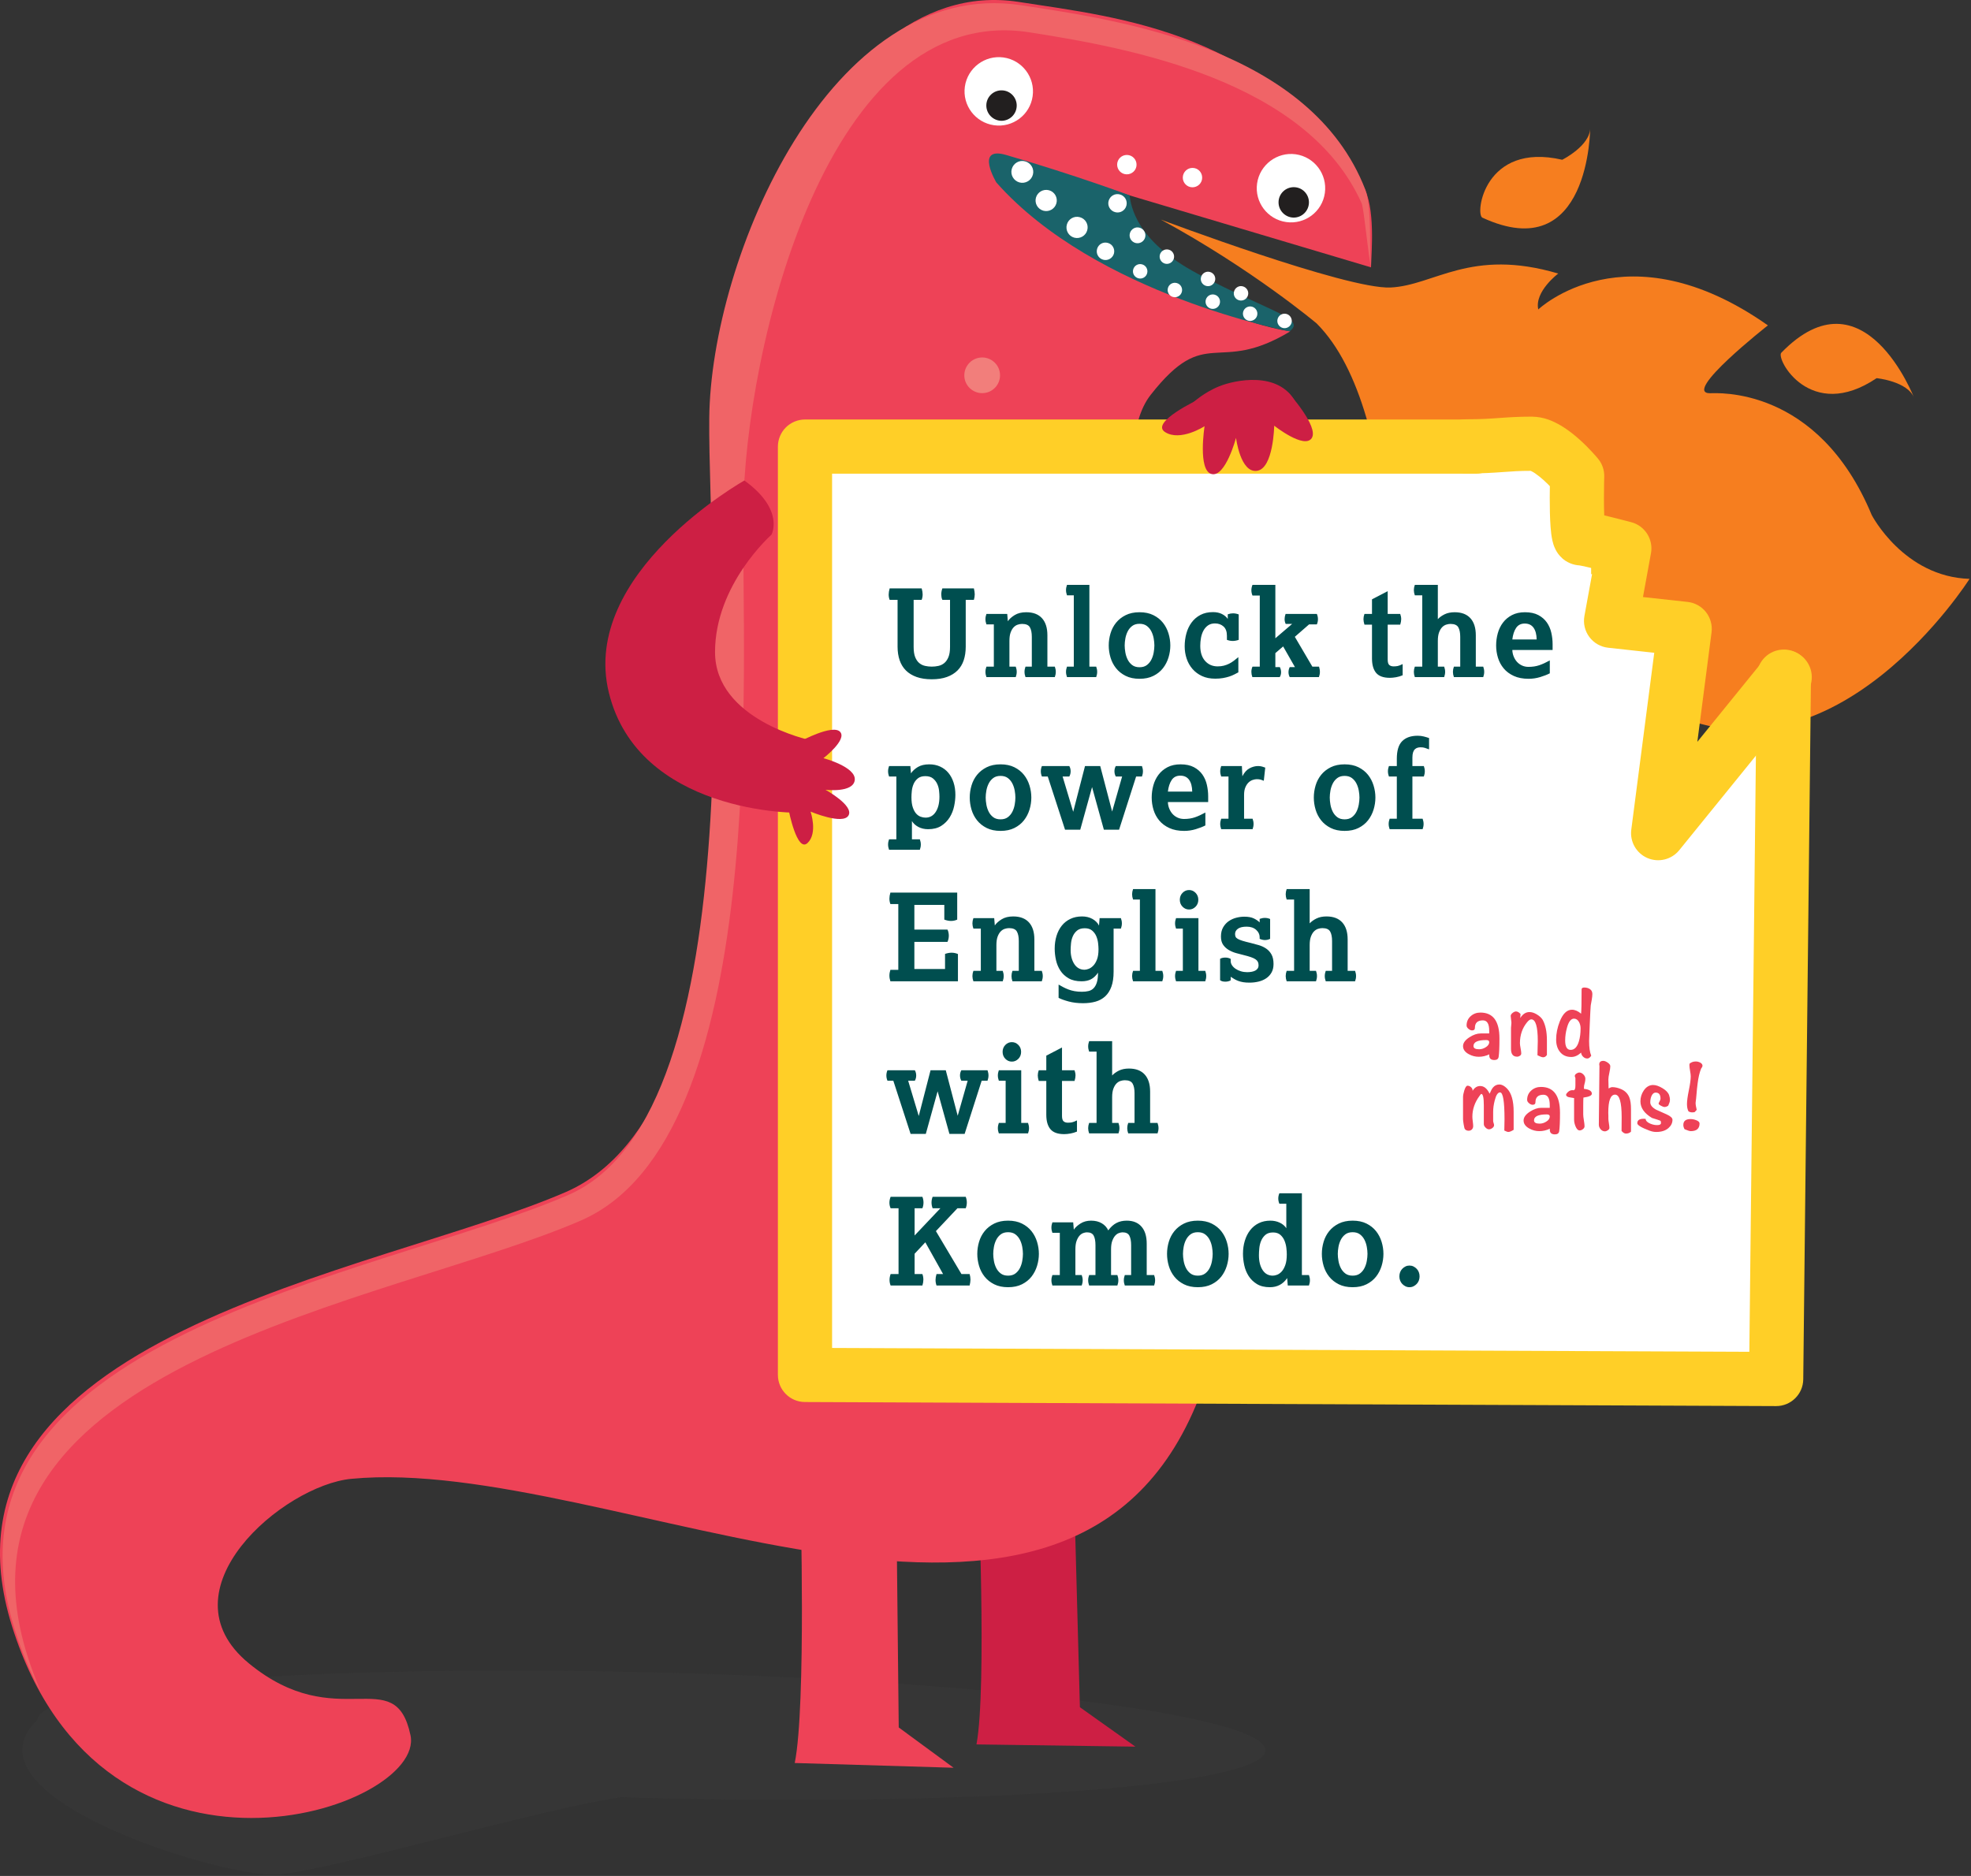 <?xml version="1.0" encoding="UTF-8"?>
<svg width="583px" height="555px" viewBox="0 0 583 555" version="1.1" xmlns="http://www.w3.org/2000/svg" xmlns:xlink="http://www.w3.org/1999/xlink">
    <rect x="0" y="0" width="583" height="555" fill="#333333" stroke="none"/>
    <title>Group 3@3x</title>
    <g id="V6-ENGLISH-PAGE" stroke="none" stroke-width="1" fill="none" fill-rule="evenodd">
        <g id="Banner-art" fill-rule="nonzero">
            <g id="Group-3" transform="translate(0, 0)">
                <g id="Group-2">
                    <g id="English-Poster-boy">
                        <g id="Group" transform="translate(0, 0)">
                            <path d="M343.375,64.972 C343.375,64.972 398.307,85.651 411.301,85.06 C424.289,84.459 434.927,73.251 460.914,80.929 C460.914,80.923 453.824,86.23 455.005,91.552 C455.005,91.552 480.992,66.742 522.924,96.263 C522.924,96.263 497.342,116.34 505.798,116.34 C507.569,116.34 537.689,113.98 553.635,152.37 C553.635,152.37 563.086,170.66 582.574,171.256 C582.574,171.256 543.002,233.838 493.985,210.81 C493.985,210.81 496.932,229.128 506.383,232.663 C506.383,232.663 437.282,233.838 426.65,193.11 C426.65,193.11 418.385,186.016 411.301,200.776 C411.301,200.776 416.024,122.248 389.446,95.689 C389.446,95.689 370.543,79.732 343.375,64.972" id="Fill-1" fill="#F67E1F"></path>
                            <path d="M150.057,494.24 C112.684,494.24 79.809,495.538 55.43,497.826 C42.251,498.264 30.23,499.771 21.402,502.958 C14.785,504.728 11.147,506.696 11.091,508.837 C-12.344,531.135 62.947,554.636 80.99,554.636 C81.608,554.636 82.154,554.608 82.631,554.551 C102.254,552.247 161.527,534.76 183.769,531.697 C186.569,531.798 189.38,531.877 192.209,531.933 C207.018,532.299 221.417,532.473 235.204,532.473 C314.79,532.473 374.04,526.61 374.26,517.864 C374.513,507.612 293.419,497.281 193.131,494.791 C178.298,494.414 163.871,494.24 150.057,494.24" id="Fill-2" fill-opacity="0.17" fill="#4A4A4A"></path>
                            <path d="M289.242,437.042 C289.242,437.042 291.98,499.186 288.831,516.088 L335.836,516.746 L319.423,505.083 L317.748,443.012" id="Fill-3" fill="#CD1F44"></path>
                            <path d="M340.35,116.829 C356.959,95.639 359.844,111.18 381.625,98.045 C360.192,94.571 337.376,79.889 326.598,74.735 C292.312,58.384 297.001,46.738 297.001,46.738 L405.527,79.097 C405.661,74.645 406.887,61.183 403.221,55.146 C375.44,9.393 331.169,5.194 301.28,0.562 C241.467,-8.689 206.377,98.629 210.583,143.399 C215.013,190.636 223.419,328.319 167.351,352.668 C111.273,377.012 -23.499,394.644 3.545,481.087 C30.595,567.541 126.009,535.238 121.421,513.384 C116.828,491.514 99.791,513.637 73.568,492.065 C47.35,470.475 83.784,439.459 103.885,437.515 C180.666,430.129 318.366,512.867 355.554,411.142 C392.73,309.421 314.543,149.722 340.35,116.829" id="Fill-4" fill="#EE4257"></path>
                            <path d="M403.857,56.119 C387.636,14.289 331.821,6.02 301.909,1.535 C245.701,-6.919 210.246,76.292 209.79,123.732 C209.335,171.194 224.189,329.179 168.122,353.522 C112.043,377.878 -22.729,395.499 4.316,481.953 C6.503,488.945 9.151,495.15 12.136,500.659 C10.624,497.18 9.246,493.47 8.015,489.53 C-19.035,403.076 115.742,385.454 171.81,361.094 C227.872,336.739 219.382,198.567 219.849,151.111 C220.31,103.671 244.644,0.293 304.439,9.556 C334.346,14.199 386.584,23.855 402.76,60.149 C403.48,61.768 404.863,77.292 405.527,78.681 C404.998,75.027 405.813,61.155 403.857,56.119" id="Fill-5" fill="#F06467"></path>
                            <path d="M334.098,57.783 C334.559,60.868 335.858,71.267 354.491,81.115 C376.379,92.677 386.365,94.211 381.451,98.022 C381.451,98.016 324.197,87.275 294.712,53.988 C294.712,53.983 288.207,43.123 297.591,45.844 C318.31,51.875 334.098,57.783 334.098,57.783" id="Fill-6" fill="#1A636A"></path>
                            <path d="M305.446,28.442 C304.681,33.978 299.559,37.834 294.021,37.053 C288.483,36.26 284.626,31.162 285.396,25.637 C286.178,20.106 291.294,16.25 296.81,16.998 C302.353,17.773 306.216,22.894 305.446,28.442" id="Fill-7" fill="#FFFFFF"></path>
                            <path d="M300.734,31.337 C300.667,33.827 298.62,35.777 296.135,35.738 C293.65,35.653 291.688,33.59 291.744,31.112 C291.8,28.622 293.875,26.666 296.349,26.733 C298.839,26.784 300.796,28.863 300.734,31.337" id="Fill-8" fill="#221F1F"></path>
                            <path d="M391.881,57.091 C391.11,62.622 386,66.472 380.456,65.697 C374.918,64.91 371.061,59.812 371.831,54.281 C372.612,48.755 377.729,44.888 383.245,45.642 C388.794,46.423 392.651,51.543 391.881,57.091" id="Fill-9" fill="#FFFFFF"></path>
                            <path d="M387.169,59.975 C387.102,62.465 385.049,64.421 382.575,64.376 C380.085,64.303 378.122,62.234 378.179,59.761 C378.235,57.271 380.31,55.315 382.783,55.377 C385.274,55.422 387.231,57.507 387.169,59.975" id="Fill-10" fill="#221F1F"></path>
                            <path d="M355.587,52.623 C355.559,54.202 354.238,55.444 352.647,55.411 C351.067,55.377 349.819,54.045 349.858,52.482 C349.897,50.886 351.219,49.632 352.799,49.677 C354.384,49.711 355.627,51.026 355.587,52.623" id="Fill-11" fill="#FFFFFF"></path>
                            <path d="M336.178,48.789 C336.145,50.369 334.823,51.611 333.232,51.577 C331.641,51.543 330.404,50.211 330.438,48.632 C330.483,47.047 331.793,45.805 333.384,45.844 C334.97,45.889 336.218,47.193 336.178,48.789" id="Fill-12" fill="#FFFFFF"></path>
                            <path d="M236.761,442.54 C236.761,442.54 238.493,504.728 235.075,521.585 L282.062,522.99 L265.835,511.069 L265.172,448.975" id="Fill-13" fill="#EE4257"></path>
                            <path d="M323.882,344.939 C327.88,345.726 330.489,349.605 329.718,353.612 C328.937,357.62 325.052,360.217 321.043,359.452 C317.028,358.654 314.408,354.77 315.195,350.779 C315.982,346.772 319.862,344.164 323.882,344.939" id="Fill-14" fill="#F27E7B"></path>
                            <path d="M346.243,309.005 C350.302,308.612 353.912,311.585 354.311,315.638 C354.699,319.708 351.725,323.31 347.671,323.715 C343.6,324.092 339.979,321.135 339.597,317.06 C339.198,312.996 342.178,309.393 346.243,309.005" id="Fill-15" fill="#F27E7B"></path>
                            <path d="M302.089,236.486 C306.132,236.092 309.764,239.06 310.152,243.135 C310.545,247.188 307.566,250.802 303.506,251.195 C299.452,251.589 295.826,248.615 295.443,244.54 C295.044,240.504 298.035,236.89 302.089,236.486" id="Fill-16" fill="#F27E7B"></path>
                            <path d="M304.647,403.003 C307.509,403.548 309.37,406.33 308.814,409.202 C308.263,412.047 305.491,413.93 302.629,413.362 C299.762,412.8 297.895,410.029 298.446,407.162 C299.008,404.312 301.78,402.435 304.647,403.003" id="Fill-17" fill="#F27E7B"></path>
                            <path d="M290.018,105.779 C292.902,105.498 295.5,107.628 295.775,110.523 C296.056,113.434 293.931,116.02 291.024,116.284 C288.123,116.571 285.537,114.44 285.255,111.54 C284.986,108.645 287.111,106.06 290.018,105.779" id="Fill-18" fill="#F27E7B"></path>
                            <path d="M289.888,296.257 C292.795,295.976 295.382,298.101 295.657,301.024 C295.933,303.913 293.807,306.493 290.906,306.763 C287.999,307.061 285.43,304.93 285.132,302.036 C284.867,299.124 286.987,296.544 289.888,296.257" id="Fill-19" fill="#F27E7B"></path>
                            <path d="M341.677,381.806 C344.534,382.369 346.4,385.14 345.844,388.001 C345.287,390.867 342.509,392.711 339.653,392.171 C336.78,391.604 334.913,388.838 335.476,385.983 C336.032,383.122 338.81,381.239 341.677,381.806" id="Fill-20" fill="#F27E7B"></path>
                            <path d="M305.513,51.69 C305.047,53.421 303.259,54.444 301.538,53.972 C299.812,53.488 298.8,51.712 299.267,50.015 C299.739,48.272 301.521,47.249 303.236,47.738 C304.962,48.21 305.986,49.975 305.513,51.69" id="Fill-21" fill="#FFFFFF"></path>
                            <path d="M312.474,60.132 C312.019,61.807 310.298,62.796 308.623,62.341 C306.947,61.874 305.963,60.166 306.419,58.479 C306.885,56.816 308.606,55.838 310.281,56.287 C311.945,56.737 312.935,58.463 312.474,60.132" id="Fill-22" fill="#FFFFFF"></path>
                            <path d="M321.599,68.102 C321.15,69.777 319.423,70.761 317.748,70.311 C316.072,69.856 315.105,68.114 315.561,66.45 C316.011,64.775 317.725,63.786 319.412,64.258 C321.082,64.707 322.06,66.427 321.599,68.102" id="Fill-23" fill="#FFFFFF"></path>
                            <path d="M329.488,75.027 C329.105,76.399 327.689,77.219 326.311,76.837 C324.933,76.466 324.118,75.044 324.506,73.661 C324.877,72.284 326.288,71.469 327.672,71.863 C329.049,72.222 329.859,73.644 329.488,75.027" id="Fill-24" fill="#FFFFFF"></path>
                            <path d="M339.316,80.834 C339.018,81.975 337.832,82.643 336.707,82.334 C335.554,82.02 334.874,80.85 335.189,79.715 C335.504,78.563 336.673,77.888 337.826,78.214 C338.962,78.518 339.625,79.704 339.316,80.834" id="Fill-25" fill="#FFFFFF"></path>
                            <path d="M349.577,86.353 C349.268,87.5 348.098,88.169 346.94,87.854 C345.804,87.556 345.152,86.364 345.45,85.24 C345.754,84.088 346.934,83.425 348.081,83.745 C349.217,84.037 349.881,85.223 349.577,86.353" id="Fill-26" fill="#FFFFFF"></path>
                            <path d="M360.794,89.821 C360.485,90.957 359.298,91.614 358.168,91.316 C357.027,91.002 356.358,89.832 356.661,88.686 C356.987,87.545 358.146,86.865 359.293,87.185 C360.44,87.5 361.103,88.675 360.794,89.821" id="Fill-27" fill="#FFFFFF"></path>
                            <path d="M371.842,93.362 C371.533,94.492 370.363,95.184 369.222,94.869 C368.081,94.56 367.412,93.362 367.721,92.238 C368.03,91.097 369.211,90.423 370.352,90.737 C371.482,91.047 372.151,92.227 371.842,93.362" id="Fill-28" fill="#FFFFFF"></path>
                            <path d="M382.03,95.51 C381.693,96.656 380.534,97.325 379.404,97.016 C378.257,96.701 377.583,95.526 377.898,94.385 C378.207,93.244 379.376,92.57 380.518,92.879 C381.665,93.194 382.322,94.368 382.03,95.51" id="Fill-29" fill="#FFFFFF"></path>
                            <path d="M369.138,87.354 C368.834,88.483 367.665,89.152 366.523,88.843 C365.371,88.545 364.707,87.371 365.022,86.23 C365.331,85.088 366.506,84.397 367.631,84.723 C368.778,85.038 369.464,86.213 369.138,87.354" id="Fill-30" fill="#FFFFFF"></path>
                            <path d="M359.383,83.065 C359.079,84.212 357.887,84.903 356.768,84.588 C355.616,84.29 354.941,83.099 355.261,81.975 C355.565,80.834 356.746,80.142 357.887,80.463 C359.034,80.766 359.697,81.941 359.383,83.065" id="Fill-31" fill="#FFFFFF"></path>
                            <path d="M347.21,76.494 C346.895,77.618 345.72,78.31 344.59,77.995 C343.454,77.675 342.779,76.505 343.077,75.364 C343.392,74.223 344.573,73.549 345.714,73.864 C346.844,74.162 347.525,75.348 347.21,76.494" id="Fill-32" fill="#FFFFFF"></path>
                            <path d="M338.72,70.227 C338.383,71.486 337.089,72.222 335.852,71.88 C334.599,71.531 333.856,70.244 334.211,69.002 C334.554,67.759 335.836,67.006 337.089,67.366 C338.326,67.698 339.052,69.002 338.72,70.227" id="Fill-33" fill="#FFFFFF"></path>
                            <path d="M333.17,60.857 C332.782,62.313 331.281,63.173 329.836,62.763 C328.386,62.38 327.514,60.868 327.919,59.429 C328.324,57.979 329.803,57.114 331.276,57.535 C332.715,57.917 333.57,59.413 333.17,60.857" id="Fill-34" fill="#FFFFFF"></path>
                            <path d="M239.528,135.193 L238.111,406.774 L525.775,406.774 L524.831,207.212 L492.214,244.461 L498.883,187.416 L477.09,185.566 L481.678,164.129 L468.032,158.986 L464.523,138.79 L437.878,132.174 C437.878,132.169 243.036,130.044 238.111,132.124" id="Fill-35" fill="#FFFFFF"></path>
                            <path d="M519.635,200.096 L517.437,399.928 L246.123,398.793 L246.123,140.139 L436.568,140.139 C440.993,140.139 444.58,136.547 444.58,132.124 C444.58,127.7 440.993,124.108 436.568,124.108 L238.111,124.108 C235.997,124.108 233.933,124.963 232.438,126.458 C230.948,127.947 230.093,130.016 230.093,132.124 L230.093,406.774 C230.093,411.175 233.675,414.773 238.077,414.789 L525.337,415.992 C529.739,416.009 533.337,412.468 533.382,408.067 L535.666,200.271 C535.716,195.847 532.162,192.216 527.737,192.171 C523.307,192.12 519.68,195.667 519.635,200.096" id="Fill-36" fill="#FFCF27"></path>
                            <path d="M220.181,142.157 C220.181,142.157 171.416,169.536 180.098,204.941 C188.779,240.33 234.878,241.005 238.887,240.33 L239.556,218.965 C239.556,218.965 211.499,212.957 211.499,192.918 C211.499,172.886 228.198,158.187 228.198,158.187 C228.198,158.187 232.207,150.847 220.181,142.157" id="Fill-37" fill="#CD1F44"></path>
                            <path d="M233.298,239.751 C233.298,239.751 235.744,252.325 238.853,249.413 C241.956,246.502 239.758,240.117 239.758,240.117 C239.758,240.117 249.395,244.18 250.997,241.224 C252.589,238.284 244.166,233.653 244.166,233.653 C244.166,233.653 252.403,234.664 252.83,230.769 C253.258,226.874 243.565,224.305 243.565,224.305 C243.565,224.305 250.666,218.831 248.484,216.498 C246.297,214.176 236.812,219.28 236.812,219.28 L233.298,239.751" id="Fill-38" fill="#CD1F44"></path>
                            <path d="M354.761,118.055 C354.761,118.055 340.069,124.895 344.59,127.818 C349.116,130.746 356.296,126.098 356.296,126.098 C356.296,126.098 354.238,139.183 358.365,140.234 C362.469,141.297 365.601,129.538 365.601,129.538 C365.601,129.538 366.872,139.97 371.786,139.296 C376.694,138.638 376.897,125.941 376.897,125.941 C376.897,125.941 385.808,132.984 388.001,129.611 C390.183,126.21 381.018,116.093 381.018,116.093 L354.761,118.055" id="Fill-39" fill="#CD1F44"></path>
                            <path d="M352.9,119.089 C352.9,119.089 356.11,116.093 360.698,114.261 C365.281,112.428 378.117,109.68 383.166,118.853 C383.166,118.853 361.379,125.502 352.9,119.089" id="Fill-40" fill="#CD1F44"></path>
                            <path d="M433.673,140.077 C438.536,140.077 441.747,139.863 444.468,139.661 C447.201,139.464 449.376,139.296 453.104,139.296 L453.104,136.958 L452.666,139.256 L453.104,139.296 L453.104,136.958 L452.666,139.256 L452.812,138.475 L452.604,139.245 L452.666,139.256 L452.812,138.475 L452.604,139.245 L453.082,139.453 C454.184,139.976 456.292,141.673 457.799,143.191 C458.564,143.955 459.227,144.664 459.671,145.17 L460.177,145.743 L460.29,145.878 L460.312,145.9 L462.584,144.017 L460.301,145.889 L460.312,145.9 L462.584,144.017 L460.301,145.889 L466.503,140.813 L458.491,140.566 C458.485,140.622 458.395,143.658 458.395,147.345 C458.395,150.11 458.44,153.202 458.642,155.9 C458.755,157.277 458.867,158.497 459.182,159.924 C459.368,160.661 459.525,161.425 460.183,162.718 C460.543,163.364 461.021,164.202 462.128,165.197 C463.174,166.175 465.26,167.31 467.61,167.282 L467.61,162.656 L467.037,167.254 L467.61,167.282 L467.61,162.656 L467.037,167.254 C467.07,167.248 468.144,167.445 469.303,167.715 C471.096,168.119 473.401,168.693 475.223,169.159 C477.045,169.626 478.383,169.986 478.383,169.986 L480.452,162.24 L472.569,160.801 L468.656,182.228 C468.251,184.42 468.78,186.668 470.112,188.456 C471.45,190.243 473.452,191.39 475.667,191.631 L489.308,193.126 L482.516,245.456 C482.054,249.009 484.011,252.443 487.306,253.854 C490.601,255.265 494.435,254.315 496.695,251.538 L534.119,205.391 C536.908,201.951 536.379,196.904 532.938,194.116 C529.503,191.328 524.454,191.856 521.665,195.296 L502.054,219.471 L506.259,187.078 C506.535,184.954 505.933,182.779 504.612,181.092 C503.285,179.412 501.312,178.31 499.181,178.08 L485.973,176.635 L488.34,163.679 C489.088,159.564 486.564,155.574 482.516,154.495 C482.493,154.489 479.671,153.741 476.589,152.977 C475.043,152.595 473.441,152.207 472.03,151.898 C471.321,151.746 470.663,151.611 470.022,151.499 L469.027,151.347 C468.662,151.307 468.291,151.257 467.61,151.251 L467.61,158.991 L472.738,153.185 C471.805,152.302 469.837,151.223 467.61,151.251 L467.61,158.991 L472.738,153.185 L467.919,158.643 L474.312,155.135 C474.054,154.686 473.671,154.022 472.738,153.185 L467.919,158.643 L474.312,155.135 L469.792,157.614 L474.813,156.349 C474.773,156.254 474.756,155.984 474.312,155.135 L469.792,157.614 L474.813,156.349 L474.655,156.389 L474.818,156.361 L474.813,156.349 L474.655,156.389 L474.818,156.361 C474.745,156.08 474.588,154.556 474.526,152.881 C474.453,151.178 474.425,149.188 474.43,147.345 C474.43,145.636 474.447,144.045 474.47,142.899 C474.492,141.746 474.515,141.055 474.515,141.055 C474.571,139.105 473.941,137.244 472.704,135.732 C472.541,135.547 470.41,132.927 467.256,130.083 C465.665,128.661 463.826,127.166 461.622,125.862 C459.407,124.603 456.809,123.321 453.104,123.265 C448.859,123.26 445.969,123.484 443.304,123.675 C440.633,123.867 438.109,124.046 433.673,124.046 C429.242,124.046 425.655,127.638 425.655,132.062 C425.655,136.491 429.242,140.077 433.673,140.077" id="Fill-41" fill="#FFCF27"></path>
                            <path d="M438.469,64.393 C436.254,63.358 439.059,41.949 462.089,47.266 C462.089,47.266 470.36,43.14 470.36,37.817 C470.36,37.812 470.354,79.153 438.469,64.393" id="Fill-44" fill="#F67E1F"></path>
                            <path d="M526.888,104.362 C525.185,106.105 535.474,125.092 555.08,111.883 C555.08,111.883 564.278,112.782 566.184,117.74 C566.184,117.74 551.363,79.153 526.888,104.362" id="Fill-45" fill="#F67E1F"></path>
                        </g>
                        <rect id="Rectangle-156" fill="#FFCF27" x="470.644" y="158.869" width="13" height="11"></rect>
                        <rect id="Rectangle-156-Copy" fill="#FFCF27" transform="translate(464.144, 140.369) rotate(-24) translate(-464.144, -140.369) " x="457.644" y="134.869" width="13" height="11"></rect>
                    </g>
                    <path d="M275.608,200.966 C277.336,200.966 278.83,200.738 280.09,200.282 C281.35,199.826 282.394,199.184 283.222,198.356 C284.05,197.528 284.662,196.52 285.058,195.332 C285.454,194.144 285.652,192.806 285.652,191.318 L285.652,191.318 L285.652,177.458 L288.064,177.458 C288.136,177.218 288.196,176.954 288.244,176.666 C288.292,176.378 288.316,176.102 288.316,175.838 C288.316,175.574 288.292,175.292 288.244,174.992 C288.196,174.692 288.136,174.386 288.064,174.074 L288.064,174.074 L278.74,174.074 C278.524,174.698 278.416,175.286 278.416,175.838 C278.416,176.102 278.44,176.378 278.488,176.666 C278.536,176.954 278.62,177.218 278.74,177.458 L278.74,177.458 L281.008,177.458 L281.008,191.39 C281.008,192.638 280.852,193.64 280.54,194.396 C280.228,195.152 279.82,195.74 279.316,196.16 C278.812,196.58 278.236,196.862 277.588,197.006 C276.94,197.15 276.28,197.222 275.608,197.222 C274.936,197.222 274.276,197.15 273.628,197.006 C272.98,196.862 272.404,196.58 271.9,196.16 C271.396,195.74 270.994,195.152 270.694,194.396 C270.394,193.64 270.244,192.638 270.244,191.39 L270.244,191.39 L270.244,177.458 L272.62,177.458 C272.812,176.954 272.908,176.414 272.908,175.838 C272.908,175.31 272.812,174.722 272.62,174.074 L272.62,174.074 L263.152,174.074 C262.96,174.77 262.864,175.37 262.864,175.874 C262.864,176.474 262.96,177.002 263.152,177.458 L263.152,177.458 L265.492,177.458 L265.492,191.318 C265.492,192.806 265.696,194.144 266.104,195.332 C266.512,196.52 267.13,197.528 267.958,198.356 C268.786,199.184 269.836,199.826 271.108,200.282 C272.38,200.738 273.88,200.966 275.608,200.966 Z M300.448,200.318 C300.64,199.79 300.736,199.274 300.736,198.77 C300.736,198.266 300.64,197.75 300.448,197.222 L300.448,197.222 L298.576,197.222 L298.576,189.626 C298.576,188.594 298.696,187.754 298.936,187.106 C299.176,186.458 299.476,185.948 299.836,185.576 C300.196,185.204 300.598,184.946 301.042,184.802 C301.486,184.658 301.912,184.586 302.32,184.586 C303.472,184.586 304.24,184.916 304.624,185.576 C305.008,186.236 305.2,187.178 305.2,188.402 L305.2,188.402 L305.2,197.222 L303.328,197.222 C303.136,197.75 303.04,198.266 303.04,198.77 C303.04,199.274 303.136,199.79 303.328,200.318 L303.328,200.318 L312.004,200.318 C312.196,199.79 312.292,199.274 312.292,198.77 C312.292,198.266 312.196,197.75 312.004,197.222 L312.004,197.222 L309.808,197.222 L309.808,187.934 C309.808,185.75 309.274,184.07 308.206,182.894 C307.138,181.718 305.584,181.13 303.544,181.13 C302.176,181.13 301.036,181.412 300.124,181.976 C299.212,182.54 298.54,183.146 298.108,183.794 L298.108,183.794 L297.928,181.634 L291.772,181.634 C291.58,182.162 291.484,182.678 291.484,183.182 C291.484,183.686 291.58,184.202 291.772,184.73 L291.772,184.73 L293.968,184.73 L293.968,197.222 L291.772,197.222 C291.58,197.75 291.484,198.266 291.484,198.77 C291.484,199.274 291.58,199.79 291.772,200.318 L291.772,200.318 L300.448,200.318 Z M324.244,200.318 C324.436,199.79 324.532,199.274 324.532,198.77 C324.532,198.266 324.436,197.75 324.244,197.222 L324.244,197.222 L322.228,197.222 L322.228,173.03 L315.604,173.03 C315.412,173.558 315.316,174.074 315.316,174.578 C315.316,175.082 315.412,175.598 315.604,176.126 L315.604,176.126 L317.62,176.126 L317.62,197.222 L315.604,197.222 C315.412,197.75 315.316,198.266 315.316,198.77 C315.316,199.274 315.412,199.79 315.604,200.318 L315.604,200.318 L324.244,200.318 Z M337.06,200.822 C338.644,200.822 340.012,200.534 341.164,199.958 C342.316,199.382 343.258,198.626 343.99,197.69 C344.722,196.754 345.268,195.698 345.628,194.522 C345.988,193.346 346.168,192.158 346.168,190.958 C346.168,189.758 345.988,188.57 345.628,187.394 C345.268,186.218 344.722,185.168 343.99,184.244 C343.258,183.32 342.316,182.57 341.164,181.994 C340.012,181.418 338.644,181.13 337.06,181.13 C335.476,181.13 334.108,181.418 332.956,181.994 C331.804,182.57 330.856,183.32 330.112,184.244 C329.368,185.168 328.822,186.218 328.474,187.394 C328.126,188.57 327.952,189.758 327.952,190.958 C327.952,192.158 328.126,193.346 328.474,194.522 C328.822,195.698 329.368,196.754 330.112,197.69 C330.856,198.626 331.804,199.382 332.956,199.958 C334.108,200.534 335.476,200.822 337.06,200.822 Z M337.06,197.402 C336.172,197.402 335.446,197.186 334.882,196.754 C334.318,196.322 333.874,195.782 333.55,195.134 C333.226,194.486 332.998,193.784 332.866,193.028 C332.734,192.272 332.668,191.582 332.668,190.958 C332.668,190.334 332.734,189.65 332.866,188.906 C332.998,188.162 333.226,187.466 333.55,186.818 C333.874,186.17 334.318,185.63 334.882,185.198 C335.446,184.766 336.172,184.55 337.06,184.55 C337.948,184.55 338.674,184.766 339.238,185.198 C339.802,185.63 340.246,186.17 340.57,186.818 C340.894,187.466 341.122,188.162 341.254,188.906 C341.386,189.65 341.452,190.334 341.452,190.958 C341.452,191.582 341.386,192.272 341.254,193.028 C341.122,193.784 340.894,194.486 340.57,195.134 C340.246,195.782 339.802,196.322 339.238,196.754 C338.674,197.186 337.948,197.402 337.06,197.402 Z M359.452,200.786 C360.292,200.786 361.054,200.726 361.738,200.606 C362.422,200.486 363.04,200.336 363.592,200.156 C364.144,199.976 364.642,199.772 365.086,199.544 C365.53,199.316 365.932,199.106 366.292,198.914 L366.292,198.914 L366.292,194.414 C365.836,194.798 365.386,195.158 364.942,195.494 C364.498,195.83 364.036,196.118 363.556,196.358 C363.076,196.598 362.56,196.79 362.008,196.934 C361.456,197.078 360.844,197.15 360.172,197.15 C358.66,197.15 357.424,196.616 356.464,195.548 C355.504,194.48 355.024,192.986 355.024,191.066 C355.024,190.274 355.096,189.482 355.24,188.69 C355.384,187.898 355.63,187.184 355.978,186.548 C356.326,185.912 356.776,185.402 357.328,185.018 C357.88,184.634 358.564,184.442 359.38,184.442 C360.388,184.442 361.228,184.742 361.9,185.342 C362.572,185.942 362.908,186.854 362.908,188.078 L362.908,188.078 L362.908,189.302 C363.484,189.518 364.06,189.626 364.636,189.626 C365.188,189.626 365.776,189.518 366.4,189.302 L366.4,189.302 L366.4,181.778 C365.824,181.562 365.26,181.454 364.708,181.454 C364.204,181.454 363.688,181.55 363.16,181.742 L363.16,181.742 L363.16,183.11 C362.752,182.51 362.176,182.024 361.432,181.652 C360.688,181.28 359.812,181.094 358.804,181.094 C357.364,181.094 356.122,181.37 355.078,181.922 C354.034,182.474 353.164,183.218 352.468,184.154 C351.772,185.09 351.256,186.17 350.92,187.394 C350.584,188.618 350.416,189.89 350.416,191.21 C350.416,192.482 350.608,193.694 350.992,194.846 C351.376,195.998 351.952,197.018 352.72,197.906 C353.488,198.794 354.43,199.496 355.546,200.012 C356.662,200.528 357.964,200.786 359.452,200.786 Z M378.532,200.318 C378.676,200.102 378.778,199.868 378.838,199.616 C378.898,199.364 378.928,199.118 378.928,198.878 C378.928,198.35 378.808,197.846 378.568,197.366 L378.568,197.366 L377.236,197.366 L377.236,193.226 L379.54,191.246 L383.032,197.366 L381.484,197.366 C381.244,197.846 381.124,198.35 381.124,198.878 C381.124,199.118 381.154,199.364 381.214,199.616 C381.274,199.868 381.364,200.102 381.484,200.318 L381.484,200.318 L390.124,200.318 C390.316,199.79 390.412,199.274 390.412,198.77 C390.412,198.506 390.388,198.248 390.34,197.996 C390.292,197.744 390.232,197.486 390.16,197.222 L390.16,197.222 L388.18,197.222 L382.996,188.402 L387.208,184.73 L389.512,184.73 C389.728,184.226 389.836,183.71 389.836,183.182 C389.836,182.654 389.728,182.138 389.512,181.634 L389.512,181.634 L380.26,181.634 C380.068,182.162 379.972,182.666 379.972,183.146 C379.972,183.674 380.08,184.154 380.296,184.586 L380.296,184.586 L382.204,184.586 L377.236,188.834 L377.236,173.03 L370.468,173.03 C370.252,173.582 370.144,174.11 370.144,174.614 C370.144,175.142 370.252,175.67 370.468,176.198 L370.468,176.198 L372.628,176.198 L372.628,197.222 L370.468,197.222 C370.252,197.726 370.144,198.242 370.144,198.77 C370.144,199.274 370.24,199.79 370.432,200.318 L370.432,200.318 L378.532,200.318 Z M411.112,200.534 C411.664,200.534 412.276,200.474 412.948,200.354 C413.62,200.234 414.268,200.042 414.892,199.778 L414.892,199.778 L414.892,196.466 C414.268,196.778 413.776,196.97 413.416,197.042 C413.056,197.114 412.648,197.15 412.192,197.15 C411.688,197.15 411.274,197.018 410.95,196.754 C410.626,196.49 410.464,195.95 410.464,195.134 L410.464,195.134 L410.464,184.802 L414.172,184.802 C414.364,184.178 414.46,183.638 414.46,183.182 C414.46,182.678 414.364,182.162 414.172,181.634 L414.172,181.634 L410.464,181.634 L410.464,174.902 L405.82,177.314 L405.82,181.634 L403.588,181.634 C403.396,182.162 403.3,182.678 403.3,183.182 C403.3,183.638 403.396,184.178 403.588,184.802 L403.588,184.802 L405.82,184.802 L405.82,194.81 C405.82,196.682 406.228,198.104 407.044,199.076 C407.86,200.048 409.216,200.534 411.112,200.534 Z M427.168,200.318 C427.36,199.79 427.456,199.274 427.456,198.77 C427.456,198.266 427.36,197.75 427.168,197.222 L427.168,197.222 L425.296,197.222 L425.296,189.626 C425.296,188.594 425.416,187.754 425.656,187.106 C425.896,186.458 426.196,185.948 426.556,185.576 C426.916,185.204 427.318,184.946 427.762,184.802 C428.206,184.658 428.632,184.586 429.04,184.586 C430.192,184.586 430.96,184.916 431.344,185.576 C431.728,186.236 431.92,187.178 431.92,188.402 L431.92,188.402 L431.92,197.222 L430.048,197.222 C429.856,197.75 429.76,198.266 429.76,198.77 C429.76,199.274 429.856,199.79 430.048,200.318 L430.048,200.318 L438.724,200.318 C438.916,199.79 439.012,199.274 439.012,198.77 C439.012,198.266 438.916,197.75 438.724,197.222 L438.724,197.222 L436.528,197.222 L436.528,187.934 C436.528,185.75 435.994,184.07 434.926,182.894 C433.858,181.718 432.304,181.13 430.264,181.13 C429.112,181.13 428.122,181.334 427.294,181.742 C426.466,182.15 425.8,182.63 425.296,183.182 L425.296,183.182 L425.296,173.03 L418.492,173.03 C418.3,173.558 418.204,174.074 418.204,174.578 C418.204,175.082 418.3,175.598 418.492,176.126 L418.492,176.126 L420.688,176.126 L420.688,197.222 L418.492,197.222 C418.3,197.75 418.204,198.266 418.204,198.77 C418.204,199.274 418.3,199.79 418.492,200.318 L418.492,200.318 L427.168,200.318 Z M452.152,200.822 C453.304,200.822 454.438,200.654 455.554,200.318 C456.67,199.982 457.624,199.61 458.416,199.202 L458.416,199.202 L458.416,195.386 C457.288,196.01 456.25,196.484 455.302,196.808 C454.354,197.132 453.292,197.294 452.116,197.294 C451.42,197.294 450.784,197.162 450.208,196.898 C449.632,196.634 449.14,196.28 448.732,195.836 C448.324,195.392 447.994,194.864 447.742,194.252 C447.49,193.64 447.352,192.986 447.328,192.29 L447.328,192.29 L459.244,192.29 L459.244,190.562 C459.244,189.458 459.118,188.342 458.866,187.214 C458.614,186.086 458.176,185.072 457.552,184.172 C456.928,183.272 456.088,182.54 455.032,181.976 C453.976,181.412 452.656,181.13 451.072,181.13 C449.584,181.13 448.3,181.412 447.22,181.976 C446.14,182.54 445.252,183.284 444.556,184.208 C443.86,185.132 443.35,186.182 443.026,187.358 C442.702,188.534 442.54,189.734 442.54,190.958 C442.54,192.206 442.72,193.418 443.08,194.594 C443.44,195.77 444.004,196.82 444.772,197.744 C445.54,198.668 446.536,199.412 447.76,199.976 C448.984,200.54 450.448,200.822 452.152,200.822 Z M454.528,189.194 L447.328,189.194 C447.496,187.778 447.868,186.638 448.444,185.774 C449.02,184.91 449.872,184.478 451,184.478 C452.152,184.478 453.022,184.892 453.61,185.72 C454.198,186.548 454.504,187.706 454.528,189.194 L454.528,189.194 Z M272.08,251.402 C272.272,250.874 272.368,250.358 272.368,249.854 C272.368,249.35 272.272,248.834 272.08,248.306 L272.08,248.306 L269.74,248.306 L269.74,242.906 C270.148,243.602 270.772,244.178 271.612,244.634 C272.452,245.09 273.424,245.318 274.528,245.318 C276.088,245.318 277.384,244.988 278.416,244.328 C279.448,243.668 280.276,242.834 280.9,241.826 C281.524,240.818 281.962,239.72 282.214,238.532 C282.466,237.344 282.592,236.222 282.592,235.166 C282.592,233.822 282.412,232.598 282.052,231.494 C281.692,230.39 281.182,229.442 280.522,228.65 C279.862,227.858 279.052,227.24 278.092,226.796 C277.132,226.352 276.064,226.13 274.888,226.13 C273.52,226.13 272.398,226.388 271.522,226.904 C270.646,227.42 269.956,228.05 269.452,228.794 L269.452,228.794 L269.272,226.634 L262.972,226.634 C262.78,227.162 262.684,227.678 262.684,228.182 C262.684,228.686 262.78,229.202 262.972,229.73 L262.972,229.73 L265.132,229.73 L265.132,248.306 L262.972,248.306 C262.78,248.834 262.684,249.35 262.684,249.854 C262.684,250.358 262.78,250.874 262.972,251.402 L262.972,251.402 L272.08,251.402 Z M273.772,241.898 C273.292,241.898 272.806,241.808 272.314,241.628 C271.822,241.448 271.378,241.136 270.982,240.692 C270.586,240.248 270.256,239.636 269.992,238.856 C269.728,238.076 269.596,237.074 269.596,235.85 C269.596,235.322 269.632,234.704 269.704,233.996 C269.776,233.288 269.95,232.61 270.226,231.962 C270.502,231.314 270.916,230.762 271.468,230.306 C272.02,229.85 272.764,229.622 273.7,229.622 C274.66,229.622 275.416,229.85 275.968,230.306 C276.52,230.762 276.94,231.308 277.228,231.944 C277.516,232.58 277.696,233.246 277.768,233.942 C277.84,234.638 277.876,235.226 277.876,235.706 C277.876,237.578 277.51,239.078 276.778,240.206 C276.046,241.334 275.044,241.898 273.772,241.898 Z M295.948,245.822 C297.532,245.822 298.9,245.534 300.052,244.958 C301.204,244.382 302.146,243.626 302.878,242.69 C303.61,241.754 304.156,240.698 304.516,239.522 C304.876,238.346 305.056,237.158 305.056,235.958 C305.056,234.758 304.876,233.57 304.516,232.394 C304.156,231.218 303.61,230.168 302.878,229.244 C302.146,228.32 301.204,227.57 300.052,226.994 C298.9,226.418 297.532,226.13 295.948,226.13 C294.364,226.13 292.996,226.418 291.844,226.994 C290.692,227.57 289.744,228.32 289,229.244 C288.256,230.168 287.71,231.218 287.362,232.394 C287.014,233.57 286.84,234.758 286.84,235.958 C286.84,237.158 287.014,238.346 287.362,239.522 C287.71,240.698 288.256,241.754 289,242.69 C289.744,243.626 290.692,244.382 291.844,244.958 C292.996,245.534 294.364,245.822 295.948,245.822 Z M295.948,242.402 C295.06,242.402 294.334,242.186 293.77,241.754 C293.206,241.322 292.762,240.782 292.438,240.134 C292.114,239.486 291.886,238.784 291.754,238.028 C291.622,237.272 291.556,236.582 291.556,235.958 C291.556,235.334 291.622,234.65 291.754,233.906 C291.886,233.162 292.114,232.466 292.438,231.818 C292.762,231.17 293.206,230.63 293.77,230.198 C294.334,229.766 295.06,229.55 295.948,229.55 C296.836,229.55 297.562,229.766 298.126,230.198 C298.69,230.63 299.134,231.17 299.458,231.818 C299.782,232.466 300.01,233.162 300.142,233.906 C300.274,234.65 300.34,235.334 300.34,235.958 C300.34,236.582 300.274,237.272 300.142,238.028 C300.01,238.784 299.782,239.486 299.458,240.134 C299.134,240.782 298.69,241.322 298.126,241.754 C297.562,242.186 296.836,242.402 295.948,242.402 Z M319.528,245.462 L323.02,232.862 L326.512,245.462 L331.012,245.462 L336.052,229.73 L337.78,229.73 C337.972,229.202 338.068,228.686 338.068,228.182 C338.068,227.678 337.972,227.162 337.78,226.634 L337.78,226.634 L330.04,226.634 C329.896,226.898 329.794,227.156 329.734,227.408 C329.674,227.66 329.644,227.918 329.644,228.182 C329.644,228.446 329.674,228.704 329.734,228.956 C329.794,229.208 329.896,229.466 330.04,229.73 L330.04,229.73 L331.912,229.73 L328.96,240.098 L325.432,226.634 L320.932,226.634 L317.44,240.17 L314.308,229.73 L316.288,229.73 C316.432,229.466 316.534,229.208 316.594,228.956 C316.654,228.704 316.684,228.446 316.684,228.182 C316.684,227.918 316.654,227.66 316.594,227.408 C316.534,227.156 316.432,226.898 316.288,226.634 L316.288,226.634 L308.188,226.634 C307.972,227.138 307.864,227.654 307.864,228.182 C307.864,228.71 307.972,229.226 308.188,229.73 L308.188,229.73 L309.916,229.73 L315.028,245.462 L319.528,245.462 Z M350.272,245.822 C351.424,245.822 352.558,245.654 353.674,245.318 C354.79,244.982 355.744,244.61 356.536,244.202 L356.536,244.202 L356.536,240.386 C355.408,241.01 354.37,241.484 353.422,241.808 C352.474,242.132 351.412,242.294 350.236,242.294 C349.54,242.294 348.904,242.162 348.328,241.898 C347.752,241.634 347.26,241.28 346.852,240.836 C346.444,240.392 346.114,239.864 345.862,239.252 C345.61,238.64 345.472,237.986 345.448,237.29 L345.448,237.29 L357.364,237.29 L357.364,235.562 C357.364,234.458 357.238,233.342 356.986,232.214 C356.734,231.086 356.296,230.072 355.672,229.172 C355.048,228.272 354.208,227.54 353.152,226.976 C352.096,226.412 350.776,226.13 349.192,226.13 C347.704,226.13 346.42,226.412 345.34,226.976 C344.26,227.54 343.372,228.284 342.676,229.208 C341.98,230.132 341.47,231.182 341.146,232.358 C340.822,233.534 340.66,234.734 340.66,235.958 C340.66,237.206 340.84,238.418 341.2,239.594 C341.56,240.77 342.124,241.82 342.892,242.744 C343.66,243.668 344.656,244.412 345.88,244.976 C347.104,245.54 348.568,245.822 350.272,245.822 Z M352.648,234.194 L345.448,234.194 C345.616,232.778 345.988,231.638 346.564,230.774 C347.14,229.91 347.992,229.478 349.12,229.478 C350.272,229.478 351.142,229.892 351.73,230.72 C352.318,231.548 352.624,232.706 352.648,234.194 L352.648,234.194 Z M370.504,245.318 C370.696,244.79 370.792,244.274 370.792,243.77 C370.792,243.266 370.696,242.75 370.504,242.222 L370.504,242.222 L367.984,242.222 L367.984,235.166 C367.984,234.254 368.116,233.498 368.38,232.898 C368.644,232.298 368.962,231.824 369.334,231.476 C369.706,231.128 370.114,230.882 370.558,230.738 C371.002,230.594 371.404,230.522 371.764,230.522 C372.22,230.522 372.61,230.57 372.934,230.666 C373.258,230.762 373.552,230.87 373.816,230.99 L373.816,230.99 L374.248,227.102 C373.96,226.982 373.636,226.874 373.276,226.778 C372.916,226.682 372.532,226.634 372.124,226.634 C371.284,226.634 370.444,226.856 369.604,227.3 C368.764,227.744 368.056,228.53 367.48,229.658 L367.48,229.658 L367.336,226.634 L361.216,226.634 C361.024,227.162 360.928,227.678 360.928,228.182 C360.928,228.686 361.024,229.202 361.216,229.73 L361.216,229.73 L363.376,229.73 L363.376,242.222 L361.216,242.222 C361.024,242.75 360.928,243.266 360.928,243.77 C360.928,244.274 361.024,244.79 361.216,245.318 L361.216,245.318 L370.504,245.318 Z M397.72,245.822 C399.304,245.822 400.672,245.534 401.824,244.958 C402.976,244.382 403.918,243.626 404.65,242.69 C405.382,241.754 405.928,240.698 406.288,239.522 C406.648,238.346 406.828,237.158 406.828,235.958 C406.828,234.758 406.648,233.57 406.288,232.394 C405.928,231.218 405.382,230.168 404.65,229.244 C403.918,228.32 402.976,227.57 401.824,226.994 C400.672,226.418 399.304,226.13 397.72,226.13 C396.136,226.13 394.768,226.418 393.616,226.994 C392.464,227.57 391.516,228.32 390.772,229.244 C390.028,230.168 389.482,231.218 389.134,232.394 C388.786,233.57 388.612,234.758 388.612,235.958 C388.612,237.158 388.786,238.346 389.134,239.522 C389.482,240.698 390.028,241.754 390.772,242.69 C391.516,243.626 392.464,244.382 393.616,244.958 C394.768,245.534 396.136,245.822 397.72,245.822 Z M397.72,242.402 C396.832,242.402 396.106,242.186 395.542,241.754 C394.978,241.322 394.534,240.782 394.21,240.134 C393.886,239.486 393.658,238.784 393.526,238.028 C393.394,237.272 393.328,236.582 393.328,235.958 C393.328,235.334 393.394,234.65 393.526,233.906 C393.658,233.162 393.886,232.466 394.21,231.818 C394.534,231.17 394.978,230.63 395.542,230.198 C396.106,229.766 396.832,229.55 397.72,229.55 C398.608,229.55 399.334,229.766 399.898,230.198 C400.462,230.63 400.906,231.17 401.23,231.818 C401.554,232.466 401.782,233.162 401.914,233.906 C402.046,234.65 402.112,235.334 402.112,235.958 C402.112,236.582 402.046,237.272 401.914,238.028 C401.782,238.784 401.554,239.486 401.23,240.134 C400.906,240.782 400.462,241.322 399.898,241.754 C399.334,242.186 398.608,242.402 397.72,242.402 Z M420.796,245.318 C420.988,244.79 421.084,244.274 421.084,243.77 C421.084,243.266 420.988,242.75 420.796,242.222 L420.796,242.222 L417.772,242.222 L417.772,229.73 L421.156,229.73 C421.348,229.202 421.444,228.686 421.444,228.182 C421.444,227.678 421.348,227.162 421.156,226.634 L421.156,226.634 L417.772,226.634 L417.772,224.15 C417.772,223.502 417.838,222.98 417.97,222.584 C418.102,222.188 418.282,221.882 418.51,221.666 C418.738,221.45 418.996,221.3 419.284,221.216 C419.572,221.132 419.872,221.09 420.184,221.09 C420.688,221.09 421.108,221.144 421.444,221.252 C421.78,221.36 422.2,221.51 422.704,221.702 L422.704,221.702 L422.704,218.354 C422.224,218.186 421.702,218.03 421.138,217.886 C420.574,217.742 419.968,217.67 419.32,217.67 C417.352,217.67 415.834,218.198 414.766,219.254 C413.698,220.31 413.164,222.05 413.164,224.474 L413.164,224.474 L413.164,226.634 L410.824,226.634 C410.632,227.162 410.536,227.678 410.536,228.182 C410.536,228.686 410.632,229.202 410.824,229.73 L410.824,229.73 L413.164,229.73 L413.164,242.222 L411.04,242.222 C410.848,242.75 410.752,243.266 410.752,243.77 C410.752,244.274 410.848,244.79 411.04,245.318 L411.04,245.318 L420.796,245.318 Z M283.348,290.318 L283.348,282.254 C282.748,281.99 282.124,281.858 281.476,281.858 C281.164,281.858 280.846,281.888 280.522,281.948 C280.198,282.008 279.868,282.098 279.532,282.218 L279.532,282.218 L279.532,286.682 L270.46,286.682 L270.46,278.654 L280.252,278.654 C280.396,278.342 280.498,278.03 280.558,277.718 C280.618,277.406 280.648,277.106 280.648,276.818 C280.648,276.53 280.618,276.23 280.558,275.918 C280.498,275.606 280.396,275.306 280.252,275.018 L280.252,275.018 L270.46,275.018 L270.46,267.71 L279.316,267.71 L279.316,272.066 C280.036,272.33 280.696,272.462 281.296,272.462 C281.944,272.462 282.556,272.33 283.132,272.066 L283.132,272.066 L283.132,264.074 L263.368,264.074 C263.176,264.722 263.08,265.31 263.08,265.838 C263.08,266.414 263.176,266.954 263.368,267.458 L263.368,267.458 L265.708,267.458 L265.708,286.934 L263.368,286.934 C263.176,287.51 263.08,288.074 263.08,288.626 C263.08,289.178 263.176,289.742 263.368,290.318 L263.368,290.318 L283.348,290.318 Z M296.596,290.318 C296.788,289.79 296.884,289.274 296.884,288.77 C296.884,288.266 296.788,287.75 296.596,287.222 L296.596,287.222 L294.724,287.222 L294.724,279.626 C294.724,278.594 294.844,277.754 295.084,277.106 C295.324,276.458 295.624,275.948 295.984,275.576 C296.344,275.204 296.746,274.946 297.19,274.802 C297.634,274.658 298.06,274.586 298.468,274.586 C299.62,274.586 300.388,274.916 300.772,275.576 C301.156,276.236 301.348,277.178 301.348,278.402 L301.348,278.402 L301.348,287.222 L299.476,287.222 C299.284,287.75 299.188,288.266 299.188,288.77 C299.188,289.274 299.284,289.79 299.476,290.318 L299.476,290.318 L308.152,290.318 C308.344,289.79 308.44,289.274 308.44,288.77 C308.44,288.266 308.344,287.75 308.152,287.222 L308.152,287.222 L305.956,287.222 L305.956,277.934 C305.956,275.75 305.422,274.07 304.354,272.894 C303.286,271.718 301.732,271.13 299.692,271.13 C298.324,271.13 297.184,271.412 296.272,271.976 C295.36,272.54 294.688,273.146 294.256,273.794 L294.256,273.794 L294.076,271.634 L287.92,271.634 C287.728,272.162 287.632,272.678 287.632,273.182 C287.632,273.686 287.728,274.202 287.92,274.73 L287.92,274.73 L290.116,274.73 L290.116,287.222 L287.92,287.222 C287.728,287.75 287.632,288.266 287.632,288.77 C287.632,289.274 287.728,289.79 287.92,290.318 L287.92,290.318 L296.596,290.318 Z M320.356,296.798 C321.724,296.798 322.96,296.642 324.064,296.33 C325.168,296.018 326.116,295.496 326.908,294.764 C327.7,294.032 328.312,293.072 328.744,291.884 C329.176,290.696 329.392,289.226 329.392,287.474 L329.392,287.474 L329.392,274.73 L331.552,274.73 C331.744,274.202 331.84,273.686 331.84,273.182 C331.84,272.678 331.744,272.162 331.552,271.634 L331.552,271.634 L325.252,271.634 L325.072,273.83 C324.664,273.014 324.016,272.36 323.128,271.868 C322.24,271.376 321.22,271.13 320.068,271.13 C318.772,271.13 317.62,271.37 316.612,271.85 C315.604,272.33 314.758,272.996 314.074,273.848 C313.39,274.7 312.868,275.708 312.508,276.872 C312.148,278.036 311.968,279.302 311.968,280.67 C311.968,281.774 312.094,282.896 312.346,284.036 C312.598,285.176 313.03,286.214 313.642,287.15 C314.254,288.086 315.07,288.848 316.09,289.436 C317.11,290.024 318.388,290.318 319.924,290.318 C321.004,290.318 321.928,290.12 322.696,289.724 C323.464,289.328 324.16,288.674 324.784,287.762 C324.784,288.938 324.67,289.892 324.442,290.624 C324.214,291.356 323.896,291.932 323.488,292.352 C323.08,292.772 322.582,293.054 321.994,293.198 C321.406,293.342 320.752,293.414 320.032,293.414 C319.216,293.414 318.484,293.354 317.836,293.234 C317.188,293.114 316.594,292.952 316.054,292.748 C315.514,292.544 315.004,292.316 314.524,292.064 C314.044,291.812 313.576,291.554 313.12,291.29 L313.12,291.29 L313.12,295.214 C313.864,295.598 314.866,295.958 316.126,296.294 C317.386,296.63 318.796,296.798 320.356,296.798 Z M320.788,286.898 C320.14,286.898 319.564,286.754 319.06,286.466 C318.556,286.178 318.13,285.77 317.782,285.242 C317.434,284.714 317.164,284.102 316.972,283.406 C316.78,282.71 316.684,281.942 316.684,281.102 C316.684,280.526 316.72,279.86 316.792,279.104 C316.864,278.348 317.044,277.64 317.332,276.98 C317.62,276.32 318.04,275.762 318.592,275.306 C319.144,274.85 319.9,274.622 320.86,274.622 C321.772,274.622 322.498,274.85 323.038,275.306 C323.578,275.762 323.986,276.314 324.262,276.962 C324.538,277.61 324.718,278.288 324.802,278.996 C324.886,279.704 324.928,280.322 324.928,280.85 C324.928,282.074 324.778,283.076 324.478,283.856 C324.178,284.636 323.812,285.248 323.38,285.692 C322.948,286.136 322.498,286.448 322.03,286.628 C321.562,286.808 321.148,286.898 320.788,286.898 Z M343.792,290.318 C343.984,289.79 344.08,289.274 344.08,288.77 C344.08,288.266 343.984,287.75 343.792,287.222 L343.792,287.222 L341.776,287.222 L341.776,263.03 L335.152,263.03 C334.96,263.558 334.864,264.074 334.864,264.578 C334.864,265.082 334.96,265.598 335.152,266.126 L335.152,266.126 L337.168,266.126 L337.168,287.222 L335.152,287.222 C334.96,287.75 334.864,288.266 334.864,288.77 C334.864,289.274 334.96,289.79 335.152,290.318 L335.152,290.318 L343.792,290.318 Z M351.712,269.078 C352.456,269.078 353.098,268.802 353.638,268.25 C354.178,267.698 354.448,267.014 354.448,266.198 C354.448,265.382 354.178,264.698 353.638,264.146 C353.098,263.594 352.456,263.318 351.712,263.318 C350.968,263.318 350.326,263.594 349.786,264.146 C349.246,264.698 348.976,265.382 348.976,266.198 C348.976,267.014 349.246,267.698 349.786,268.25 C350.326,268.802 350.968,269.078 351.712,269.078 Z M356.5,290.318 C356.692,289.79 356.788,289.274 356.788,288.77 C356.788,288.266 356.692,287.75 356.5,287.222 L356.5,287.222 L354.484,287.222 L354.484,271.634 L347.86,271.634 C347.668,272.162 347.572,272.678 347.572,273.182 C347.572,273.686 347.668,274.202 347.86,274.73 L347.86,274.73 L349.876,274.73 L349.876,287.222 L347.86,287.222 C347.668,287.75 347.572,288.266 347.572,288.77 C347.572,289.274 347.668,289.79 347.86,290.318 L347.86,290.318 L356.5,290.318 Z M369.568,290.714 C370.504,290.714 371.398,290.612 372.25,290.408 C373.102,290.204 373.858,289.88 374.518,289.436 C375.178,288.992 375.706,288.422 376.102,287.726 C376.498,287.03 376.696,286.19 376.696,285.206 C376.696,284.054 376.498,283.118 376.102,282.398 C375.706,281.678 375.184,281.096 374.536,280.652 C373.888,280.208 373.162,279.866 372.358,279.626 C371.554,279.386 370.756,279.17 369.964,278.978 C368.932,278.738 368.11,278.522 367.498,278.33 C366.886,278.138 366.418,277.946 366.094,277.754 C365.77,277.562 365.56,277.352 365.464,277.124 C365.368,276.896 365.32,276.626 365.32,276.314 C365.32,275.69 365.602,275.174 366.166,274.766 C366.73,274.358 367.588,274.154 368.74,274.154 C369.916,274.154 370.852,274.466 371.548,275.09 C372.244,275.714 372.592,276.434 372.592,277.25 L372.592,277.25 L372.592,277.754 C373.144,277.994 373.66,278.114 374.14,278.114 C374.692,278.114 375.208,277.994 375.688,277.754 L375.688,277.754 L375.688,271.886 C375.184,271.67 374.668,271.562 374.14,271.562 C373.876,271.562 373.624,271.586 373.384,271.634 C373.144,271.682 372.88,271.754 372.592,271.85 L372.592,271.85 L372.592,272.894 C372.16,272.462 371.59,272.072 370.882,271.724 C370.174,271.376 369.22,271.202 368.02,271.202 C367.276,271.202 366.502,271.304 365.698,271.508 C364.894,271.712 364.156,272.042 363.484,272.498 C362.812,272.954 362.254,273.56 361.81,274.316 C361.366,275.072 361.144,275.99 361.144,277.07 C361.144,278.078 361.36,278.894 361.792,279.518 C362.224,280.142 362.776,280.652 363.448,281.048 C364.12,281.444 364.84,281.75 365.608,281.966 C366.376,282.182 367.108,282.374 367.804,282.542 C368.692,282.758 369.43,282.968 370.018,283.172 C370.606,283.376 371.062,283.592 371.386,283.82 C371.71,284.048 371.938,284.3 372.07,284.576 C372.202,284.852 372.268,285.182 372.268,285.566 C372.268,285.95 372.178,286.274 371.998,286.538 C371.818,286.802 371.572,287.012 371.26,287.168 C370.948,287.324 370.588,287.438 370.18,287.51 C369.772,287.582 369.34,287.618 368.884,287.618 C368.236,287.618 367.618,287.528 367.03,287.348 C366.442,287.168 365.926,286.928 365.482,286.628 C365.038,286.328 364.684,285.98 364.42,285.584 C364.156,285.188 364.024,284.774 364.024,284.342 L364.024,284.342 L364.024,283.694 C363.784,283.55 363.526,283.448 363.25,283.388 C362.974,283.328 362.704,283.298 362.44,283.298 C361.816,283.298 361.3,283.418 360.892,283.658 L360.892,283.658 L360.892,289.994 C361.108,290.162 361.348,290.276 361.612,290.336 C361.876,290.396 362.152,290.426 362.44,290.426 C362.704,290.426 362.974,290.396 363.25,290.336 C363.526,290.276 363.784,290.174 364.024,290.03 L364.024,290.03 L364.024,288.986 C364.384,289.226 364.75,289.454 365.122,289.67 C365.494,289.886 365.896,290.072 366.328,290.228 C366.76,290.384 367.234,290.504 367.75,290.588 C368.266,290.672 368.872,290.714 369.568,290.714 Z M389.26,290.318 C389.452,289.79 389.548,289.274 389.548,288.77 C389.548,288.266 389.452,287.75 389.26,287.222 L389.26,287.222 L387.388,287.222 L387.388,279.626 C387.388,278.594 387.508,277.754 387.748,277.106 C387.988,276.458 388.288,275.948 388.648,275.576 C389.008,275.204 389.41,274.946 389.854,274.802 C390.298,274.658 390.724,274.586 391.132,274.586 C392.284,274.586 393.052,274.916 393.436,275.576 C393.82,276.236 394.012,277.178 394.012,278.402 L394.012,278.402 L394.012,287.222 L392.14,287.222 C391.948,287.75 391.852,288.266 391.852,288.77 C391.852,289.274 391.948,289.79 392.14,290.318 L392.14,290.318 L400.816,290.318 C401.008,289.79 401.104,289.274 401.104,288.77 C401.104,288.266 401.008,287.75 400.816,287.222 L400.816,287.222 L398.62,287.222 L398.62,277.934 C398.62,275.75 398.086,274.07 397.018,272.894 C395.95,271.718 394.396,271.13 392.356,271.13 C391.204,271.13 390.214,271.334 389.386,271.742 C388.558,272.15 387.892,272.63 387.388,273.182 L387.388,273.182 L387.388,263.03 L380.584,263.03 C380.392,263.558 380.296,264.074 380.296,264.578 C380.296,265.082 380.392,265.598 380.584,266.126 L380.584,266.126 L382.78,266.126 L382.78,287.222 L380.584,287.222 C380.392,287.75 380.296,288.266 380.296,288.77 C380.296,289.274 380.392,289.79 380.584,290.318 L380.584,290.318 L389.26,290.318 Z M273.844,335.462 L277.336,322.862 L280.828,335.462 L285.328,335.462 L290.368,319.73 L292.096,319.73 C292.288,319.202 292.384,318.686 292.384,318.182 C292.384,317.678 292.288,317.162 292.096,316.634 L292.096,316.634 L284.356,316.634 C284.212,316.898 284.11,317.156 284.05,317.408 C283.99,317.66 283.96,317.918 283.96,318.182 C283.96,318.446 283.99,318.704 284.05,318.956 C284.11,319.208 284.212,319.466 284.356,319.73 L284.356,319.73 L286.228,319.73 L283.276,330.098 L279.748,316.634 L275.248,316.634 L271.756,330.17 L268.624,319.73 L270.604,319.73 C270.748,319.466 270.85,319.208 270.91,318.956 C270.97,318.704 271,318.446 271,318.182 C271,317.918 270.97,317.66 270.91,317.408 C270.85,317.156 270.748,316.898 270.604,316.634 L270.604,316.634 L262.504,316.634 C262.288,317.138 262.18,317.654 262.18,318.182 C262.18,318.71 262.288,319.226 262.504,319.73 L262.504,319.73 L264.232,319.73 L269.344,335.462 L273.844,335.462 Z M299.296,314.078 C300.04,314.078 300.682,313.802 301.222,313.25 C301.762,312.698 302.032,312.014 302.032,311.198 C302.032,310.382 301.762,309.698 301.222,309.146 C300.682,308.594 300.04,308.318 299.296,308.318 C298.552,308.318 297.91,308.594 297.37,309.146 C296.83,309.698 296.56,310.382 296.56,311.198 C296.56,312.014 296.83,312.698 297.37,313.25 C297.91,313.802 298.552,314.078 299.296,314.078 Z M304.084,335.318 C304.276,334.79 304.372,334.274 304.372,333.77 C304.372,333.266 304.276,332.75 304.084,332.222 L304.084,332.222 L302.068,332.222 L302.068,316.634 L295.444,316.634 C295.252,317.162 295.156,317.678 295.156,318.182 C295.156,318.686 295.252,319.202 295.444,319.73 L295.444,319.73 L297.46,319.73 L297.46,332.222 L295.444,332.222 C295.252,332.75 295.156,333.266 295.156,333.77 C295.156,334.274 295.252,334.79 295.444,335.318 L295.444,335.318 L304.084,335.318 Z M314.776,335.534 C315.328,335.534 315.94,335.474 316.612,335.354 C317.284,335.234 317.932,335.042 318.556,334.778 L318.556,334.778 L318.556,331.466 C317.932,331.778 317.44,331.97 317.08,332.042 C316.72,332.114 316.312,332.15 315.856,332.15 C315.352,332.15 314.938,332.018 314.614,331.754 C314.29,331.49 314.128,330.95 314.128,330.134 L314.128,330.134 L314.128,319.802 L317.836,319.802 C318.028,319.178 318.124,318.638 318.124,318.182 C318.124,317.678 318.028,317.162 317.836,316.634 L317.836,316.634 L314.128,316.634 L314.128,309.902 L309.484,312.314 L309.484,316.634 L307.252,316.634 C307.06,317.162 306.964,317.678 306.964,318.182 C306.964,318.638 307.06,319.178 307.252,319.802 L307.252,319.802 L309.484,319.802 L309.484,329.81 C309.484,331.682 309.892,333.104 310.708,334.076 C311.524,335.048 312.88,335.534 314.776,335.534 Z M330.832,335.318 C331.024,334.79 331.12,334.274 331.12,333.77 C331.12,333.266 331.024,332.75 330.832,332.222 L330.832,332.222 L328.96,332.222 L328.96,324.626 C328.96,323.594 329.08,322.754 329.32,322.106 C329.56,321.458 329.86,320.948 330.22,320.576 C330.58,320.204 330.982,319.946 331.426,319.802 C331.87,319.658 332.296,319.586 332.704,319.586 C333.856,319.586 334.624,319.916 335.008,320.576 C335.392,321.236 335.584,322.178 335.584,323.402 L335.584,323.402 L335.584,332.222 L333.712,332.222 C333.52,332.75 333.424,333.266 333.424,333.77 C333.424,334.274 333.52,334.79 333.712,335.318 L333.712,335.318 L342.388,335.318 C342.58,334.79 342.676,334.274 342.676,333.77 C342.676,333.266 342.58,332.75 342.388,332.222 L342.388,332.222 L340.192,332.222 L340.192,322.934 C340.192,320.75 339.658,319.07 338.59,317.894 C337.522,316.718 335.968,316.13 333.928,316.13 C332.776,316.13 331.786,316.334 330.958,316.742 C330.13,317.15 329.464,317.63 328.96,318.182 L328.96,318.182 L328.96,308.03 L322.156,308.03 C321.964,308.558 321.868,309.074 321.868,309.578 C321.868,310.082 321.964,310.598 322.156,311.126 L322.156,311.126 L324.352,311.126 L324.352,332.222 L322.156,332.222 C321.964,332.75 321.868,333.266 321.868,333.77 C321.868,334.274 321.964,334.79 322.156,335.318 L322.156,335.318 L330.832,335.318 Z M272.836,380.318 C273.028,379.694 273.124,379.118 273.124,378.59 C273.124,378.014 273.028,377.462 272.836,376.934 L272.836,376.934 L270.532,376.934 L270.532,370.922 L273.7,367.538 L278.956,376.934 L277.012,376.934 C276.82,377.558 276.724,378.134 276.724,378.662 C276.724,379.238 276.82,379.79 277.012,380.318 L277.012,380.318 L286.804,380.318 C286.876,380.006 286.936,379.7 286.984,379.4 C287.032,379.1 287.056,378.818 287.056,378.554 C287.056,378.29 287.032,378.014 286.984,377.726 C286.936,377.438 286.876,377.174 286.804,376.934 L286.804,376.934 L284.392,376.934 L276.832,364.226 L283.204,357.458 L285.652,357.458 C285.868,356.93 285.976,356.366 285.976,355.766 C285.976,355.19 285.868,354.626 285.652,354.074 L285.652,354.074 L275.86,354.074 C275.644,354.626 275.536,355.19 275.536,355.766 C275.536,356.366 275.644,356.93 275.86,357.458 L275.86,357.458 L278.164,357.458 L270.532,365.522 L270.532,357.458 L272.836,357.458 C273.052,356.93 273.16,356.366 273.16,355.766 C273.16,355.19 273.052,354.626 272.836,354.074 L272.836,354.074 L263.44,354.074 C263.2,354.65 263.08,355.238 263.08,355.838 C263.08,356.102 263.11,356.378 263.17,356.666 C263.23,356.954 263.32,357.218 263.44,357.458 L263.44,357.458 L265.78,357.458 L265.78,376.934 L263.44,376.934 C263.224,377.51 263.116,378.086 263.116,378.662 C263.116,379.262 263.224,379.814 263.44,380.318 L263.44,380.318 L272.836,380.318 Z M298.18,380.822 C299.764,380.822 301.132,380.534 302.284,379.958 C303.436,379.382 304.378,378.626 305.11,377.69 C305.842,376.754 306.388,375.698 306.748,374.522 C307.108,373.346 307.288,372.158 307.288,370.958 C307.288,369.758 307.108,368.57 306.748,367.394 C306.388,366.218 305.842,365.168 305.11,364.244 C304.378,363.32 303.436,362.57 302.284,361.994 C301.132,361.418 299.764,361.13 298.18,361.13 C296.596,361.13 295.228,361.418 294.076,361.994 C292.924,362.57 291.976,363.32 291.232,364.244 C290.488,365.168 289.942,366.218 289.594,367.394 C289.246,368.57 289.072,369.758 289.072,370.958 C289.072,372.158 289.246,373.346 289.594,374.522 C289.942,375.698 290.488,376.754 291.232,377.69 C291.976,378.626 292.924,379.382 294.076,379.958 C295.228,380.534 296.596,380.822 298.18,380.822 Z M298.18,377.402 C297.292,377.402 296.566,377.186 296.002,376.754 C295.438,376.322 294.994,375.782 294.67,375.134 C294.346,374.486 294.118,373.784 293.986,373.028 C293.854,372.272 293.788,371.582 293.788,370.958 C293.788,370.334 293.854,369.65 293.986,368.906 C294.118,368.162 294.346,367.466 294.67,366.818 C294.994,366.17 295.438,365.63 296.002,365.198 C296.566,364.766 297.292,364.55 298.18,364.55 C299.068,364.55 299.794,364.766 300.358,365.198 C300.922,365.63 301.366,366.17 301.69,366.818 C302.014,367.466 302.242,368.162 302.374,368.906 C302.506,369.65 302.572,370.334 302.572,370.958 C302.572,371.582 302.506,372.272 302.374,373.028 C302.242,373.784 302.014,374.486 301.69,375.134 C301.366,375.782 300.922,376.322 300.358,376.754 C299.794,377.186 299.068,377.402 298.18,377.402 Z M319.96,380.318 C320.152,379.79 320.248,379.274 320.248,378.77 C320.248,378.266 320.152,377.75 319.96,377.222 L319.96,377.222 L318.088,377.222 L318.088,369.626 C318.088,368.594 318.208,367.754 318.448,367.106 C318.688,366.458 318.976,365.948 319.312,365.576 C319.648,365.204 320.014,364.946 320.41,364.802 C320.806,364.658 321.172,364.586 321.508,364.586 C322.492,364.586 323.158,364.916 323.506,365.576 C323.854,366.236 324.028,367.178 324.028,368.402 L324.028,368.402 L324.028,377.222 L322.156,377.222 C321.964,377.75 321.868,378.266 321.868,378.77 C321.868,379.274 321.964,379.79 322.156,380.318 L322.156,380.318 L330.508,380.318 C330.7,379.79 330.796,379.274 330.796,378.77 C330.796,378.266 330.7,377.75 330.508,377.222 L330.508,377.222 L328.636,377.222 L328.636,369.626 C328.636,368.594 328.756,367.754 328.996,367.106 C329.236,366.458 329.524,365.948 329.86,365.576 C330.196,365.204 330.562,364.946 330.958,364.802 C331.354,364.658 331.72,364.586 332.056,364.586 C333.04,364.586 333.706,364.916 334.054,365.576 C334.402,366.236 334.576,367.178 334.576,368.402 L334.576,368.402 L334.576,377.222 L332.704,377.222 C332.512,377.75 332.416,378.266 332.416,378.77 C332.416,379.274 332.512,379.79 332.704,380.318 L332.704,380.318 L341.38,380.318 C341.572,379.79 341.668,379.274 341.668,378.77 C341.668,378.266 341.572,377.75 341.38,377.222 L341.38,377.222 L339.184,377.222 L339.184,367.934 C339.184,365.75 338.668,364.07 337.636,362.894 C336.604,361.718 335.152,361.13 333.28,361.13 C332.128,361.13 331.114,361.358 330.238,361.814 C329.362,362.27 328.552,363.002 327.808,364.01 C327.4,363.122 326.758,362.42 325.882,361.904 C325.006,361.388 323.956,361.13 322.732,361.13 C321.532,361.13 320.488,361.412 319.6,361.976 C318.712,362.54 318.052,363.146 317.62,363.794 L317.62,363.794 L317.44,361.634 L311.284,361.634 C311.092,362.162 310.996,362.678 310.996,363.182 C310.996,363.686 311.092,364.202 311.284,364.73 L311.284,364.73 L313.48,364.73 L313.48,377.222 L311.284,377.222 C311.092,377.75 310.996,378.266 310.996,378.77 C310.996,379.274 311.092,379.79 311.284,380.318 L311.284,380.318 L319.96,380.318 Z M354.304,380.822 C355.888,380.822 357.256,380.534 358.408,379.958 C359.56,379.382 360.502,378.626 361.234,377.69 C361.966,376.754 362.512,375.698 362.872,374.522 C363.232,373.346 363.412,372.158 363.412,370.958 C363.412,369.758 363.232,368.57 362.872,367.394 C362.512,366.218 361.966,365.168 361.234,364.244 C360.502,363.32 359.56,362.57 358.408,361.994 C357.256,361.418 355.888,361.13 354.304,361.13 C352.72,361.13 351.352,361.418 350.2,361.994 C349.048,362.57 348.1,363.32 347.356,364.244 C346.612,365.168 346.066,366.218 345.718,367.394 C345.37,368.57 345.196,369.758 345.196,370.958 C345.196,372.158 345.37,373.346 345.718,374.522 C346.066,375.698 346.612,376.754 347.356,377.69 C348.1,378.626 349.048,379.382 350.2,379.958 C351.352,380.534 352.72,380.822 354.304,380.822 Z M354.304,377.402 C353.416,377.402 352.69,377.186 352.126,376.754 C351.562,376.322 351.118,375.782 350.794,375.134 C350.47,374.486 350.242,373.784 350.11,373.028 C349.978,372.272 349.912,371.582 349.912,370.958 C349.912,370.334 349.978,369.65 350.11,368.906 C350.242,368.162 350.47,367.466 350.794,366.818 C351.118,366.17 351.562,365.63 352.126,365.198 C352.69,364.766 353.416,364.55 354.304,364.55 C355.192,364.55 355.918,364.766 356.482,365.198 C357.046,365.63 357.49,366.17 357.814,366.818 C358.138,367.466 358.366,368.162 358.498,368.906 C358.63,369.65 358.696,370.334 358.696,370.958 C358.696,371.582 358.63,372.272 358.498,373.028 C358.366,373.784 358.138,374.486 357.814,375.134 C357.49,375.782 357.046,376.322 356.482,376.754 C355.918,377.186 355.192,377.402 354.304,377.402 Z M375.616,380.822 C377.8,380.822 379.504,379.922 380.728,378.122 L380.728,378.122 L380.908,380.318 L387.172,380.318 C387.364,379.79 387.46,379.274 387.46,378.77 C387.46,378.266 387.364,377.75 387.172,377.222 L387.172,377.222 L385.084,377.222 L385.084,353.03 L378.424,353.03 C378.208,353.534 378.1,354.05 378.1,354.578 C378.1,355.106 378.208,355.622 378.424,356.126 L378.424,356.126 L380.476,356.126 L380.476,363.362 C380.02,362.666 379.372,362.12 378.532,361.724 C377.692,361.328 376.768,361.13 375.76,361.13 C374.464,361.13 373.312,361.382 372.304,361.886 C371.296,362.39 370.45,363.086 369.766,363.974 C369.082,364.862 368.56,365.9 368.2,367.088 C367.84,368.276 367.66,369.554 367.66,370.922 C367.66,372.026 367.786,373.16 368.038,374.324 C368.29,375.488 368.722,376.55 369.334,377.51 C369.946,378.47 370.762,379.262 371.782,379.886 C372.802,380.51 374.08,380.822 375.616,380.822 Z M376.48,377.402 C375.184,377.402 374.176,376.844 373.456,375.728 C372.736,374.612 372.376,373.154 372.376,371.354 C372.376,370.778 372.412,370.1 372.484,369.32 C372.556,368.54 372.736,367.802 373.024,367.106 C373.312,366.41 373.732,365.822 374.284,365.342 C374.836,364.862 375.592,364.622 376.552,364.622 C377.464,364.622 378.19,364.862 378.73,365.342 C379.27,365.822 379.678,366.404 379.954,367.088 C380.23,367.772 380.41,368.48 380.494,369.212 C380.578,369.944 380.62,370.574 380.62,371.102 C380.62,372.398 380.47,373.46 380.17,374.288 C379.87,375.116 379.504,375.758 379.072,376.214 C378.64,376.67 378.19,376.982 377.722,377.15 C377.254,377.318 376.84,377.402 376.48,377.402 Z M400.096,380.822 C401.68,380.822 403.048,380.534 404.2,379.958 C405.352,379.382 406.294,378.626 407.026,377.69 C407.758,376.754 408.304,375.698 408.664,374.522 C409.024,373.346 409.204,372.158 409.204,370.958 C409.204,369.758 409.024,368.57 408.664,367.394 C408.304,366.218 407.758,365.168 407.026,364.244 C406.294,363.32 405.352,362.57 404.2,361.994 C403.048,361.418 401.68,361.13 400.096,361.13 C398.512,361.13 397.144,361.418 395.992,361.994 C394.84,362.57 393.892,363.32 393.148,364.244 C392.404,365.168 391.858,366.218 391.51,367.394 C391.162,368.57 390.988,369.758 390.988,370.958 C390.988,372.158 391.162,373.346 391.51,374.522 C391.858,375.698 392.404,376.754 393.148,377.69 C393.892,378.626 394.84,379.382 395.992,379.958 C397.144,380.534 398.512,380.822 400.096,380.822 Z M400.096,377.402 C399.208,377.402 398.482,377.186 397.918,376.754 C397.354,376.322 396.91,375.782 396.586,375.134 C396.262,374.486 396.034,373.784 395.902,373.028 C395.77,372.272 395.704,371.582 395.704,370.958 C395.704,370.334 395.77,369.65 395.902,368.906 C396.034,368.162 396.262,367.466 396.586,366.818 C396.91,366.17 397.354,365.63 397.918,365.198 C398.482,364.766 399.208,364.55 400.096,364.55 C400.984,364.55 401.71,364.766 402.274,365.198 C402.838,365.63 403.282,366.17 403.606,366.818 C403.93,367.466 404.158,368.162 404.29,368.906 C404.422,369.65 404.488,370.334 404.488,370.958 C404.488,371.582 404.422,372.272 404.29,373.028 C404.158,373.784 403.93,374.486 403.606,375.134 C403.282,375.782 402.838,376.322 402.274,376.754 C401.71,377.186 400.984,377.402 400.096,377.402 Z M416.908,380.822 C417.34,380.822 417.736,380.732 418.096,380.552 C418.456,380.372 418.774,380.138 419.05,379.85 C419.326,379.562 419.536,379.226 419.68,378.842 C419.824,378.458 419.896,378.05 419.896,377.618 C419.896,377.186 419.824,376.778 419.68,376.394 C419.536,376.01 419.326,375.674 419.05,375.386 C418.774,375.098 418.456,374.864 418.096,374.684 C417.736,374.504 417.34,374.414 416.908,374.414 C416.476,374.414 416.08,374.504 415.72,374.684 C415.36,374.864 415.042,375.098 414.766,375.386 C414.49,375.674 414.28,376.01 414.136,376.394 C413.992,376.778 413.92,377.186 413.92,377.618 C413.92,378.05 413.992,378.458 414.136,378.842 C414.28,379.226 414.49,379.562 414.766,379.85 C415.042,380.138 415.36,380.372 415.72,380.552 C416.08,380.732 416.476,380.822 416.908,380.822 Z" id="UnlockthepowerofEnglishwithKomodo." fill="#004E4F"></path>
                </g>
                <path d="M442.02,313.608 C442.76,313.608 443.18,313.298 443.28,312.678 C443.44,311.618 443.52,309.798 443.52,307.218 C443.52,302.118 441.64,299.568 437.88,299.568 C436.76,299.568 435.8,299.928 435,300.648 C434.2,301.368 433.8,302.288 433.8,303.408 C433.8,303.748 433.985,304.073 434.355,304.383 C434.725,304.693 435.08,304.848 435.42,304.848 C435.98,304.848 436.26,304.598 436.26,304.098 C436.26,302.618 437.05,301.878 438.63,301.878 C439.89,301.878 440.51,302.928 440.49,305.028 L440.49,305.028 L440.49,305.748 L437.94,305.748 C436.92,305.748 435.83,306.118 434.67,306.858 C433.39,307.678 432.75,308.558 432.75,309.498 C432.75,310.458 433.31,311.248 434.43,311.868 C435.37,312.388 436.36,312.648 437.4,312.648 C438.48,312.648 439.52,312.408 440.52,311.928 C440.4,313.048 440.9,313.608 442.02,313.608 Z M437.49,310.428 C436.39,310.428 435.84,310.108 435.84,309.468 C435.84,308.288 437.09,307.698 439.59,307.698 C440.19,307.698 440.49,307.898 440.49,308.298 C440.49,308.918 440.13,309.438 439.41,309.858 C438.81,310.238 438.17,310.428 437.49,310.428 Z M456.45,312.798 C456.89,312.798 457.26,312.568 457.56,312.108 L457.56,312.108 L457.56,307.758 C457.56,305.278 457.15,303.278 456.33,301.758 C455.97,301.158 455.4,300.618 454.62,300.138 C453.84,299.658 453.1,299.418 452.4,299.418 C451.32,299.418 450.41,300.008 449.67,301.188 L449.67,301.188 L449.76,299.988 C449.3,299.488 448.85,299.238 448.41,299.238 C448.11,299.238 447.775,299.383 447.405,299.673 C447.035,299.963 446.85,300.268 446.85,300.588 C446.85,300.808 446.885,301.148 446.955,301.608 C447.025,302.068 447.06,302.418 447.06,302.658 C447.06,302.818 447.04,303.053 447,303.363 C446.96,303.673 446.94,303.908 446.94,304.068 L446.94,304.068 L446.94,310.338 C446.94,311.858 447.54,312.618 448.74,312.618 C449.04,312.618 449.32,312.528 449.58,312.348 C449.84,312.168 449.97,311.938 449.97,311.658 C449.97,311.318 449.905,310.813 449.775,310.143 C449.645,309.473 449.58,308.968 449.58,308.628 C449.58,306.208 450.29,304.138 451.71,302.418 C452.17,301.858 452.58,301.578 452.94,301.578 C454.22,301.578 454.86,303.718 454.86,307.998 C454.86,308.398 454.845,309.028 454.815,309.888 C454.785,310.748 454.77,311.398 454.77,311.838 L454.77,312.198 C455.55,312.598 456.11,312.798 456.45,312.798 Z M469.5,313.158 C469.94,313.158 470.33,312.878 470.67,312.318 C470.25,311.358 470.04,309.918 470.04,307.998 L470.04,307.998 L470.041,307.908 C470.05,307.431 470.114,305.781 470.235,302.958 C470.365,299.918 470.46,298.088 470.52,297.468 C470.56,297.288 470.66,296.728 470.82,295.788 C470.94,295.088 471,294.518 471,294.078 C471,293.438 470.765,292.958 470.295,292.638 C469.825,292.318 469.27,292.158 468.63,292.158 C468.09,292.158 467.82,292.338 467.82,292.698 C467.82,296.558 467.77,298.958 467.67,299.898 C466.75,299.118 465.85,298.728 464.97,298.728 C463.49,298.728 462.29,299.878 461.37,302.178 C460.65,303.998 460.29,305.788 460.29,307.548 C460.29,309.048 460.66,310.258 461.4,311.178 C462.2,312.198 463.33,312.708 464.79,312.708 C465.77,312.708 466.73,312.278 467.67,311.418 C467.71,311.878 467.91,312.283 468.27,312.633 C468.63,312.983 469.04,313.158 469.5,313.158 Z M464.58,310.608 C463.5,310.608 462.96,309.678 462.96,307.818 C462.96,306.578 463.14,305.318 463.5,304.038 C463.98,302.258 464.67,301.368 465.57,301.368 C466.19,301.368 466.69,301.708 467.07,302.388 C467.37,302.948 467.52,303.568 467.52,304.248 C467.52,305.708 467.35,306.998 467.01,308.118 C466.51,309.778 465.7,310.608 464.58,310.608 Z M440.495,323.344 C439.792,321.98 438.9,321.298 437.82,321.298 C436.9,321.298 436.15,321.778 435.57,322.738 C435.61,322.338 435.47,321.983 435.15,321.673 C434.83,321.363 434.47,321.208 434.07,321.208 C433.73,321.208 433.41,321.688 433.11,322.648 C432.87,323.448 432.75,324.088 432.75,324.568 L432.75,324.568 L432.75,331.108 C432.75,331.388 432.81,331.898 432.93,332.638 C433.07,333.438 433.19,333.908 433.29,334.048 C433.57,334.368 433.94,334.528 434.4,334.528 C434.8,334.528 435.125,334.398 435.375,334.138 C435.625,333.878 435.75,333.548 435.75,333.148 C435.75,332.848 435.71,332.393 435.63,331.783 C435.55,331.173 435.51,330.708 435.51,330.388 C435.51,328.188 436.22,326.128 437.64,324.208 C437.9,323.828 438.07,323.638 438.15,323.638 C438.65,323.638 438.9,324.768 438.9,327.028 L438.9,327.028 L438.9,332.608 C438.9,332.928 439.07,333.258 439.41,333.598 C439.75,333.938 440.09,334.108 440.43,334.108 C440.75,334.108 441.08,333.983 441.42,333.733 C441.76,333.483 441.93,333.198 441.93,332.878 C441.93,332.738 441.885,332.533 441.795,332.263 C441.705,331.993 441.66,331.788 441.66,331.648 L441.66,331.648 L441.66,328.888 C441.66,327.888 441.81,326.798 442.11,325.618 C442.51,323.998 443.04,323.188 443.7,323.188 C444.58,323.188 445.02,325.848 445.02,331.168 C445.02,331.568 445.01,332.118 444.99,332.818 C444.97,333.598 444.96,334.148 444.96,334.468 C445.5,334.748 445.9,334.888 446.16,334.888 C446.52,334.888 447.04,334.678 447.72,334.258 L447.72,334.258 L447.72,328.888 C447.72,325.648 447.06,323.358 445.74,322.018 C444.98,321.238 444.23,320.848 443.49,320.848 C442.75,320.848 442.13,321.138 441.63,321.718 C441.33,322.058 440.99,322.678 440.61,323.578 L440.61,323.577 L440.495,323.344 Z M459.93,335.608 C460.67,335.608 461.09,335.298 461.19,334.678 C461.35,333.618 461.43,331.798 461.43,329.218 C461.43,324.118 459.55,321.568 455.79,321.568 C454.67,321.568 453.71,321.928 452.91,322.648 C452.11,323.368 451.71,324.288 451.71,325.408 C451.71,325.748 451.895,326.073 452.265,326.383 C452.635,326.693 452.99,326.848 453.33,326.848 C453.89,326.848 454.17,326.598 454.17,326.098 C454.17,324.618 454.96,323.878 456.54,323.878 C457.8,323.878 458.42,324.928 458.4,327.028 L458.4,327.028 L458.4,327.748 L455.85,327.748 C454.83,327.748 453.74,328.118 452.58,328.858 C451.3,329.678 450.66,330.558 450.66,331.498 C450.66,332.458 451.22,333.248 452.34,333.868 C453.28,334.388 454.27,334.648 455.31,334.648 C456.39,334.648 457.43,334.408 458.43,333.928 C458.31,335.048 458.81,335.608 459.93,335.608 Z M455.4,332.428 C454.3,332.428 453.75,332.108 453.75,331.468 C453.75,330.288 455,329.698 457.5,329.698 C458.1,329.698 458.4,329.898 458.4,330.298 C458.4,330.918 458.04,331.438 457.32,331.858 C456.72,332.238 456.08,332.428 455.4,332.428 Z M467.25,334.438 C467.57,334.438 467.89,334.313 468.21,334.063 C468.53,333.813 468.69,333.528 468.69,333.208 C468.69,332.828 468.625,332.248 468.495,331.468 C468.365,330.688 468.3,330.098 468.3,329.698 L468.3,329.698 L468.301,327.159 C468.305,325.917 468.325,325.103 468.36,324.718 C470.02,324.498 470.85,324.118 470.85,323.578 C470.85,322.778 470.07,322.298 468.51,322.138 L468.51,322.138 L468.51,322.018 C468.49,321.518 468.555,321.033 468.705,320.563 L468.786,320.28 C468.882,319.903 468.93,319.522 468.93,319.138 C468.93,318.698 468.74,318.283 468.36,317.893 C467.98,317.503 467.58,317.308 467.16,317.308 C466.88,317.308 466.585,317.413 466.275,317.623 C465.965,317.833 465.81,318.068 465.81,318.328 C465.81,318.488 465.87,318.678 465.99,318.898 L465.99,318.898 L465.99,321.088 C466.01,322.068 465.81,322.558 465.39,322.558 C465.35,322.558 465.29,322.548 465.21,322.528 L465.21,322.528 L465.03,322.528 C464.39,322.528 463.81,322.898 463.29,323.638 C463.25,323.738 463.23,323.828 463.23,323.908 C463.23,324.208 463.49,324.438 464.01,324.598 C464.15,324.638 464.68,324.728 465.6,324.868 L465.6,324.868 L465.6,331.228 C465.6,331.848 465.73,332.488 465.99,333.148 C466.33,334.008 466.75,334.438 467.25,334.438 Z M480.93,335.368 C481.55,335.368 482.05,335.178 482.43,334.798 L482.43,334.798 L482.43,328.108 C482.43,326.628 482.26,325.468 481.92,324.628 C481.46,323.508 480.64,322.698 479.46,322.198 C478.54,321.818 477.69,321.628 476.91,321.628 C476.61,321.628 476.24,321.758 475.8,322.018 C475.76,320.798 475.74,319.908 475.74,319.348 C475.74,318.908 475.835,318.258 476.025,317.398 C476.215,316.538 476.31,315.888 476.31,315.448 C476.31,315.088 476.06,314.733 475.56,314.383 C475.06,314.033 474.62,313.858 474.24,313.858 C473.44,313.858 473.04,314.218 473.04,314.938 C473.04,314.978 473.05,315.048 473.07,315.148 C473.09,315.248 473.1,315.328 473.1,315.388 L473.1,315.388 L472.92,332.728 C472.92,333.228 473.095,333.683 473.445,334.093 C473.795,334.503 474.22,334.708 474.72,334.708 C474.98,334.708 475.265,334.603 475.575,334.393 C475.885,334.183 476.04,333.948 476.04,333.688 C476.04,333.388 475.99,332.933 475.89,332.323 C475.79,331.713 475.74,331.258 475.74,330.958 L475.74,330.958 L475.74,330.088 C475.72,329.708 475.71,329.418 475.71,329.218 C475.71,325.638 476.38,323.848 477.72,323.848 C479.02,323.848 479.67,326.068 479.67,330.508 C479.67,331.468 479.66,332.828 479.64,334.588 C480.08,335.108 480.51,335.368 480.93,335.368 Z M489.718,334.888 L489.96,334.888 C491.44,334.888 492.62,334.508 493.5,333.748 C494.3,333.048 494.7,332.228 494.7,331.288 C494.7,330.748 494.13,330.218 492.99,329.698 C491.93,329.218 490.88,328.748 489.84,328.288 C488.7,327.648 488.13,326.928 488.13,326.128 C488.13,325.488 488.24,324.888 488.46,324.328 C488.76,323.608 489.19,323.248 489.75,323.248 C490.69,323.248 491.16,323.848 491.16,325.048 C491.16,325.228 491.09,325.448 490.95,325.708 C490.71,326.148 490.59,326.408 490.59,326.488 C490.59,326.668 490.825,326.883 491.295,327.133 C491.765,327.383 492.1,327.508 492.3,327.508 C492.68,327.508 493.06,327.378 493.44,327.118 L493.44,327.118 L493.8,326.218 C493.9,325.978 493.95,325.678 493.95,325.318 C493.95,324.978 493.87,324.548 493.71,324.028 C493.47,323.288 492.825,322.598 491.775,321.958 C490.725,321.318 489.79,320.998 488.97,320.998 C487.87,320.998 486.95,321.538 486.21,322.618 C485.55,323.598 485.22,324.668 485.22,325.828 C485.22,327.748 486.36,329.388 488.64,330.748 C488.74,330.788 489.22,330.938 490.08,331.198 C490.84,331.438 491.22,331.593 491.22,331.663 C491.22,331.733 491.235,331.828 491.265,331.948 C491.295,332.068 491.31,332.158 491.31,332.218 C491.31,332.598 491.02,332.808 490.44,332.848 C489.72,332.908 488.97,332.778 488.19,332.458 C487.29,332.098 486.81,331.618 486.75,331.018 C486.55,330.998 486.36,330.988 486.18,330.988 C484.92,330.988 484.29,331.428 484.29,332.308 C484.29,332.868 485.49,333.598 487.89,334.498 C488.63,334.778 489.32,334.908 489.96,334.888 L489.718,334.888 Z M500.55,329.098 C500.81,329.098 501.05,329.068 501.27,329.008 C501.55,328.728 501.75,328.508 501.87,328.348 C501.65,327.488 501.54,326.798 501.54,326.278 C501.54,326.118 501.565,325.893 501.615,325.603 C501.665,325.313 501.69,325.118 501.69,325.018 C501.89,322.638 502.04,321.138 502.14,320.518 C502.36,318.758 502.7,317.308 503.16,316.168 C503.2,316.108 503.29,315.968 503.43,315.748 C503.53,315.588 503.58,315.438 503.58,315.298 C503.58,314.918 503.34,314.598 502.86,314.338 C502.44,314.138 502.02,314.038 501.6,314.038 C500.88,314.038 500.27,314.248 499.77,314.668 C499.73,314.808 499.71,314.978 499.71,315.178 C499.71,315.538 499.775,316.083 499.905,316.813 C500.035,317.543 500.1,318.088 500.1,318.448 C500.1,319.368 499.915,320.733 499.545,322.543 C499.175,324.353 498.99,325.718 498.99,326.638 C498.99,327.518 499.14,328.238 499.44,328.798 C499.78,328.998 500.15,329.098 500.55,329.098 Z M500.1,334.648 C501.84,334.648 502.71,333.888 502.71,332.368 C502.71,331.968 502.35,331.638 501.63,331.378 C501.09,331.178 500.56,331.078 500.04,331.078 C498.62,331.078 497.91,331.658 497.91,332.818 C497.91,333.218 498.03,333.638 498.27,334.078 C499.17,334.458 499.78,334.648 500.1,334.648 Z" id="andmaths!" fill="#EE4257"></path>
            </g>
        </g>
    </g>
</svg>